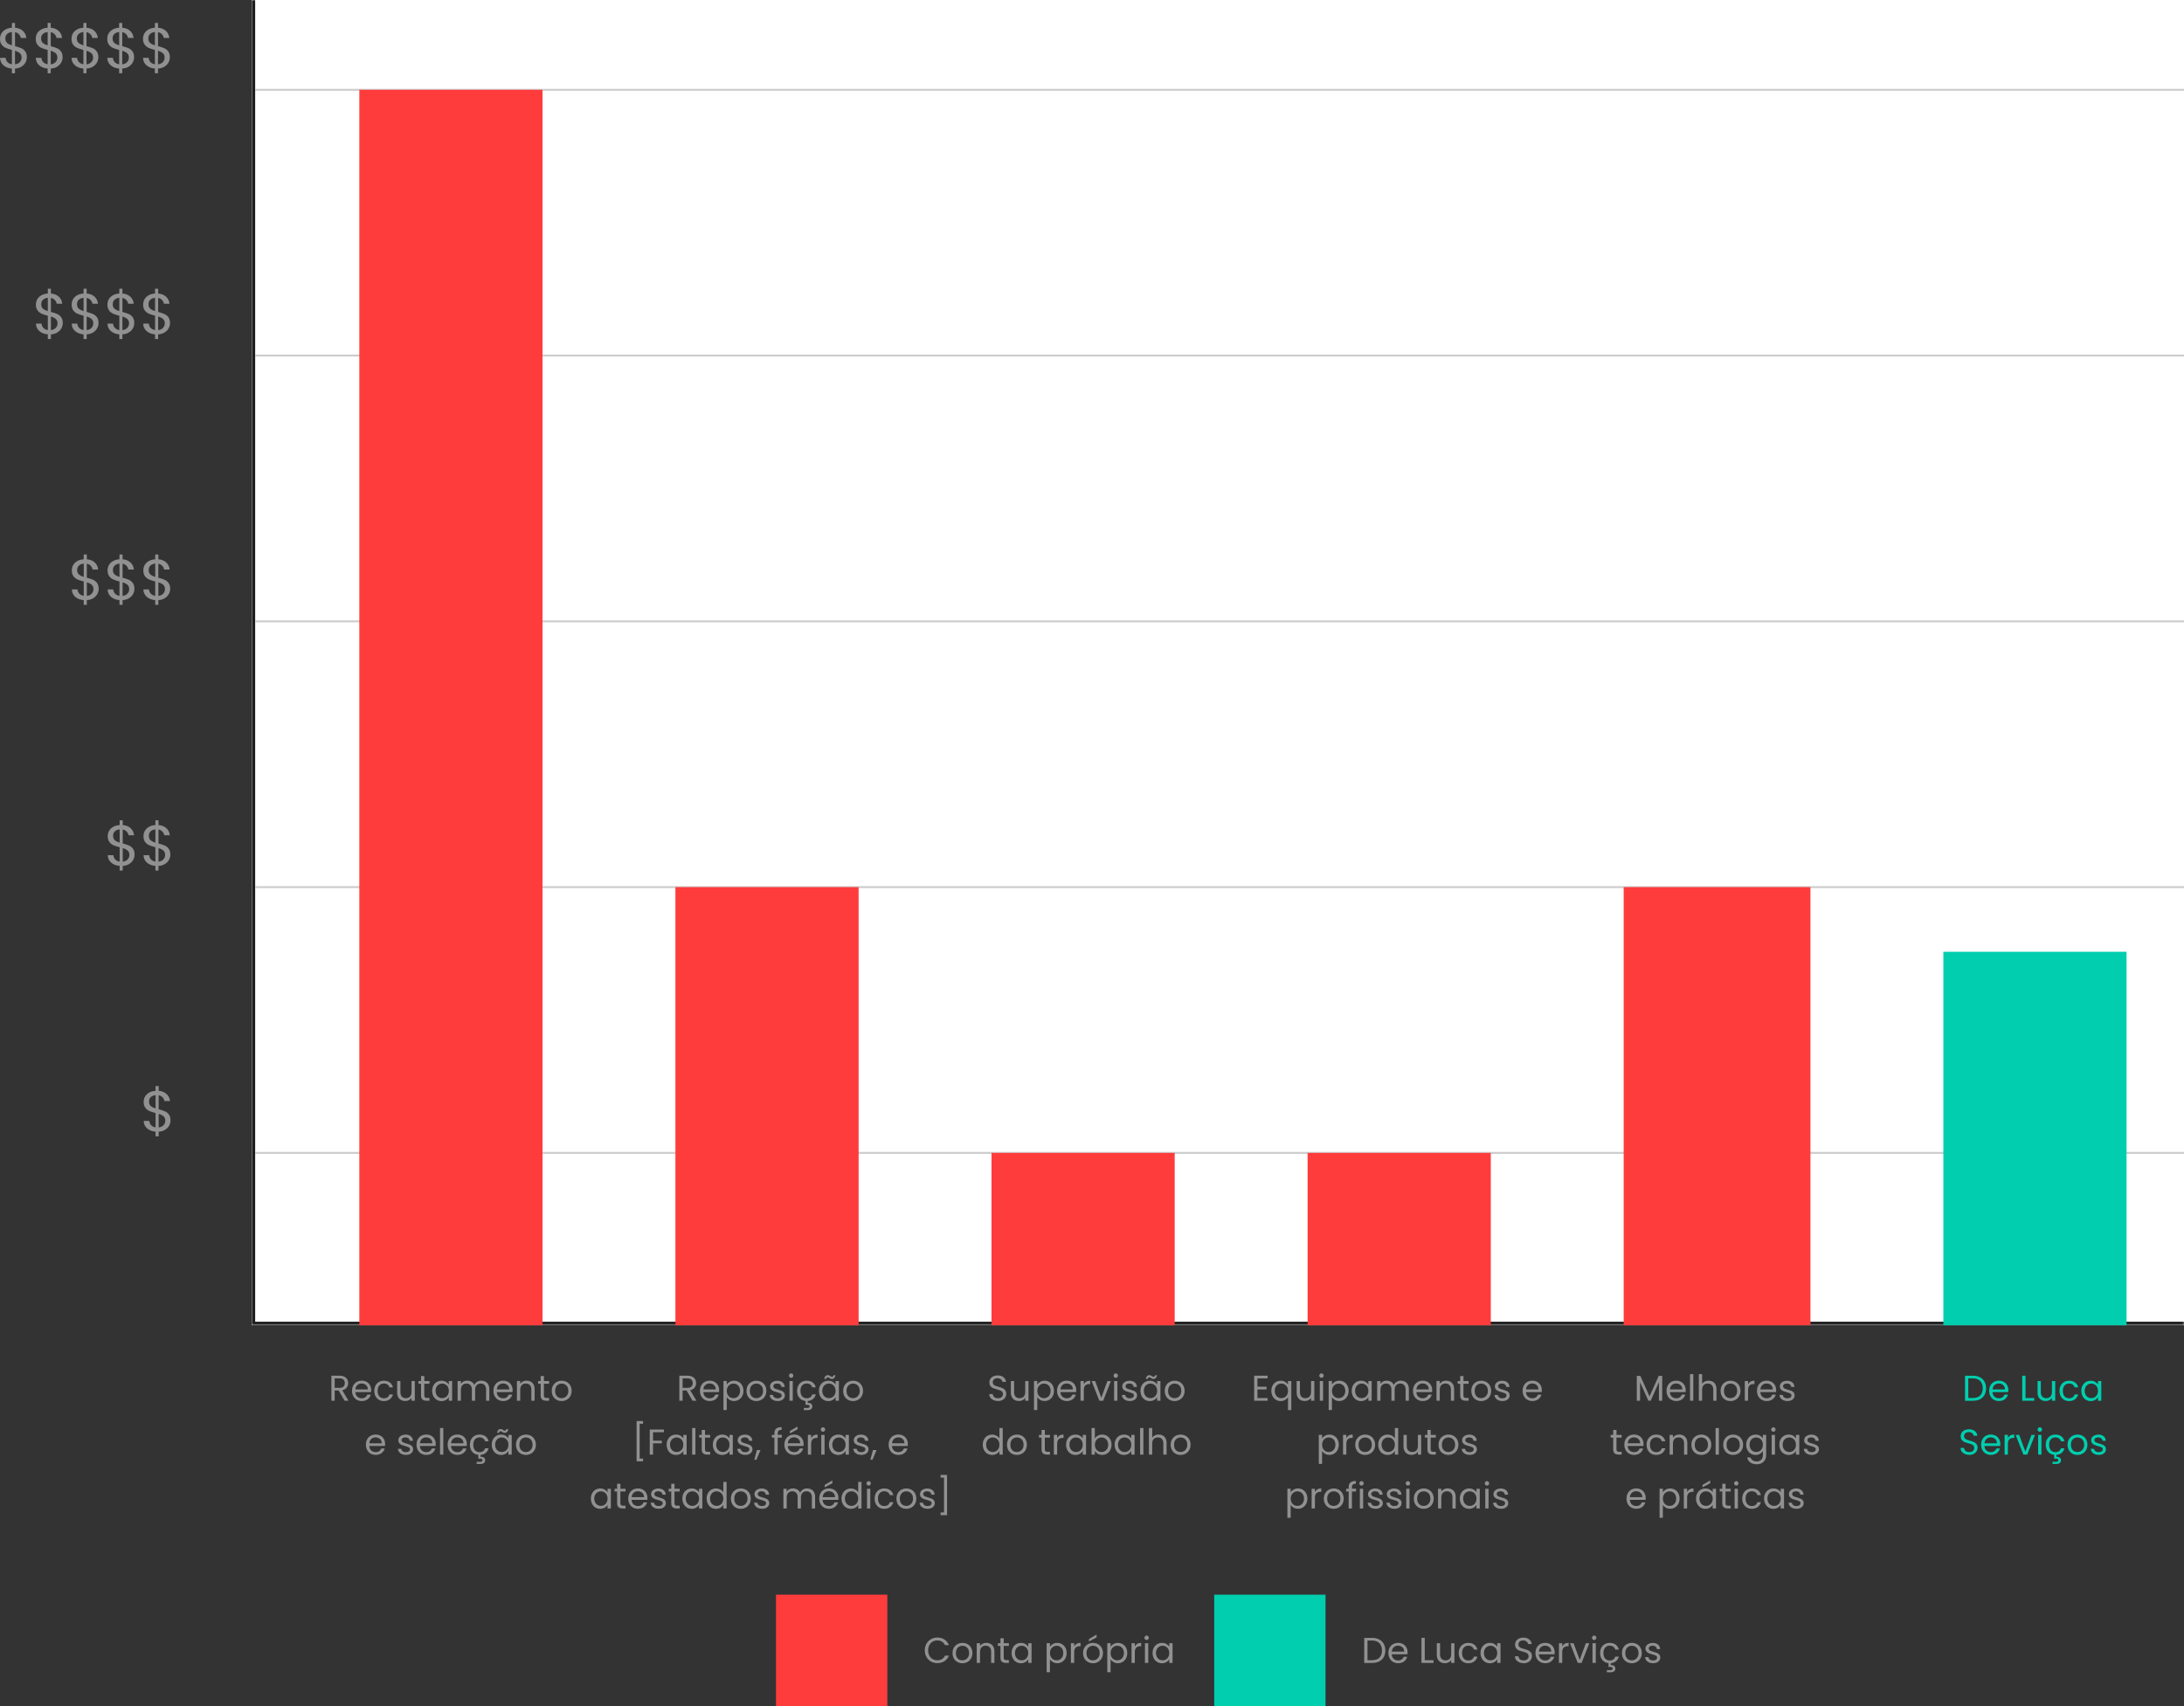 <svg xmlns="http://www.w3.org/2000/svg" xmlns:xlink="http://www.w3.org/1999/xlink" id="Camada_1" data-name="Camada 1" viewBox="0 0 1139.27 890"><rect x="0" y="0" width="1139.27" height="890" fill="#333333" stroke="none"/><defs><mask id="mask" x="129.36" y="0" width="1009.92" height="693.26" maskUnits="userSpaceOnUse"><g id="path-7-inside-1_178_52" data-name="path-7-inside-1 178 52"><path d="M131.23,0h1008.04v691.39H131.23V0Z" style="fill: #fff; stroke-width: 0px;"></path></g></mask></defs><path d="M179.75,730.74l-3.11-5.34h-2.06v5.34h-1.71v-13.06h4.22c.99,0,1.82.17,2.49.51.69.34,1.2.79,1.54,1.37s.51,1.23.51,1.97c0,.9-.26,1.69-.79,2.38-.51.69-1.29,1.14-2.32,1.37l3.28,5.47h-2.04ZM174.58,724.03h2.51c.92,0,1.62-.22,2.08-.67.46-.46.69-1.07.69-1.84s-.23-1.37-.69-1.8c-.45-.43-1.14-.64-2.08-.64h-2.51v4.95ZM193.64,725.21c0,.32-.02.67-.06,1.03h-8.21c.06,1.01.41,1.8,1.03,2.38.64.56,1.41.84,2.3.84.74,0,1.35-.17,1.84-.51.5-.35.85-.81,1.05-1.39h1.84c-.28.99-.82,1.79-1.65,2.42-.82.61-1.85.92-3.07.92-.97,0-1.85-.22-2.62-.66-.76-.44-1.36-1.05-1.8-1.85-.44-.81-.66-1.75-.66-2.81s.21-1.99.64-2.79c.42-.8,1.02-1.41,1.78-1.84.77-.44,1.66-.66,2.66-.66s1.84.21,2.59.64c.75.43,1.32,1.01,1.72,1.76.41.74.62,1.57.62,2.51ZM191.88,724.85c0-.65-.14-1.2-.43-1.67-.29-.47-.68-.83-1.18-1.07-.49-.25-1.03-.37-1.63-.37-.86,0-1.6.28-2.21.82-.6.55-.94,1.31-1.03,2.29h6.48ZM195.25,725.58c0-1.06.21-1.99.64-2.77.43-.8,1.01-1.42,1.76-1.85.76-.44,1.63-.66,2.6-.66,1.26,0,2.3.31,3.11.92.82.61,1.37,1.46,1.63,2.55h-1.84c-.17-.62-.52-1.12-1.03-1.48-.5-.36-1.12-.54-1.87-.54-.97,0-1.76.34-2.36,1.01-.6.66-.9,1.61-.9,2.83s.3,2.19.9,2.87c.6.67,1.39,1.01,2.36,1.01.75,0,1.38-.17,1.87-.52.5-.35.84-.85,1.03-1.5h1.84c-.27,1.05-.82,1.89-1.65,2.53-.82.62-1.85.94-3.09.94-.97,0-1.84-.22-2.6-.66-.75-.44-1.34-1.05-1.76-1.85-.42-.8-.64-1.74-.64-2.81ZM216.38,720.47v10.27h-1.71v-1.52c-.33.52-.78.94-1.37,1.24-.58.29-1.21.43-1.91.43-.8,0-1.52-.16-2.15-.49-.64-.34-1.14-.84-1.52-1.5-.36-.66-.54-1.47-.54-2.42v-6.01h1.69v5.79c0,1.01.25,1.79.77,2.34.51.54,1.21.81,2.1.81s1.63-.28,2.15-.84c.52-.56.79-1.38.79-2.45v-5.64h1.71ZM221.33,721.87v6.05c0,.5.11.86.32,1.07.21.2.58.3,1.11.3h1.26v1.44h-1.54c-.95,0-1.66-.22-2.14-.66s-.71-1.16-.71-2.15v-6.05h-1.33v-1.41h1.33v-2.59h1.71v2.59h2.68v1.41h-2.68ZM225.44,725.57c0-1.05.21-1.97.64-2.75.42-.8,1-1.42,1.74-1.85.75-.44,1.58-.66,2.49-.66s1.68.19,2.34.58c.66.39,1.15.88,1.48,1.46v-1.87h1.72v10.27h-1.72v-1.91c-.34.6-.84,1.1-1.52,1.5-.66.39-1.44.58-2.32.58s-1.74-.22-2.47-.67c-.74-.45-1.32-1.08-1.74-1.89-.43-.81-.64-1.74-.64-2.77ZM234.14,725.58c0-.77-.16-1.45-.47-2.02-.31-.58-.74-1.01-1.27-1.31-.52-.31-1.11-.47-1.74-.47s-1.22.15-1.74.45c-.52.3-.94.74-1.26,1.31-.31.58-.47,1.25-.47,2.02s.16,1.47.47,2.06c.31.58.73,1.02,1.26,1.33.52.3,1.11.45,1.74.45s1.22-.15,1.74-.45c.54-.31.96-.76,1.27-1.33.31-.59.47-1.27.47-2.04ZM251.09,720.28c.8,0,1.51.17,2.14.51.63.32,1.12.82,1.48,1.48.36.66.54,1.47.54,2.42v6.05h-1.69v-5.81c0-1.02-.25-1.8-.77-2.34-.5-.55-1.18-.82-2.04-.82s-1.59.29-2.12.86c-.52.56-.79,1.38-.79,2.45v5.66h-1.69v-5.81c0-1.02-.25-1.8-.77-2.34-.5-.55-1.18-.82-2.04-.82s-1.59.29-2.12.86c-.52.56-.79,1.38-.79,2.45v5.66h-1.71v-10.27h1.71v1.48c.34-.54.79-.95,1.35-1.24.58-.29,1.21-.43,1.89-.43.86,0,1.62.19,2.29.58.66.39,1.16.96,1.48,1.71.29-.73.76-1.29,1.42-1.69.66-.4,1.4-.6,2.21-.6ZM267.41,725.21c0,.32-.02.67-.06,1.03h-8.21c.06,1.01.41,1.8,1.03,2.38.64.56,1.41.84,2.3.84.74,0,1.35-.17,1.84-.51.5-.35.85-.81,1.05-1.39h1.84c-.28.99-.82,1.79-1.65,2.42-.82.61-1.85.92-3.07.92-.97,0-1.85-.22-2.62-.66-.76-.44-1.36-1.05-1.8-1.85-.44-.81-.66-1.75-.66-2.81s.21-1.99.64-2.79,1.02-1.41,1.78-1.84c.77-.44,1.66-.66,2.66-.66s1.84.21,2.59.64c.75.43,1.32,1.01,1.72,1.76.41.74.62,1.57.62,2.51ZM265.65,724.85c0-.65-.14-1.2-.43-1.67-.29-.47-.68-.83-1.18-1.07-.49-.25-1.03-.37-1.63-.37-.86,0-1.6.28-2.21.82-.6.55-.94,1.31-1.03,2.29h6.48ZM274.67,720.28c1.25,0,2.26.38,3.04,1.14.78.75,1.16,1.84,1.16,3.26v6.05h-1.69v-5.81c0-1.02-.25-1.8-.77-2.34-.51-.55-1.21-.82-2.1-.82s-1.62.28-2.15.84c-.52.56-.79,1.38-.79,2.45v5.68h-1.71v-10.27h1.71v1.46c.34-.52.79-.93,1.37-1.22.59-.29,1.23-.43,1.93-.43ZM283.73,721.87v6.05c0,.5.1.86.32,1.07.21.2.58.3,1.11.3h1.26v1.44h-1.54c-.95,0-1.66-.22-2.14-.66-.48-.44-.71-1.16-.71-2.15v-6.05h-1.33v-1.41h1.33v-2.59h1.71v2.59h2.68v1.41h-2.68ZM292.95,730.91c-.96,0-1.84-.22-2.62-.66-.77-.44-1.39-1.05-1.84-1.85-.44-.81-.66-1.75-.66-2.81s.22-1.97.67-2.77c.46-.81,1.09-1.43,1.87-1.85.79-.44,1.67-.66,2.64-.66s1.85.22,2.64.66c.79.43,1.41,1.04,1.85,1.84.46.8.69,1.73.69,2.79s-.24,2-.71,2.81c-.46.8-1.09,1.42-1.89,1.85-.8.44-1.69.66-2.66.66ZM292.95,729.41c.61,0,1.19-.14,1.72-.43.54-.29.97-.72,1.29-1.29.34-.58.51-1.27.51-2.1s-.16-1.52-.49-2.1c-.32-.58-.75-1-1.27-1.27-.52-.29-1.09-.43-1.71-.43s-1.2.14-1.72.43c-.51.28-.92.7-1.24,1.27-.31.58-.47,1.27-.47,2.1s.15,1.54.45,2.12c.31.58.73,1.01,1.24,1.29.51.28,1.08.41,1.69.41ZM200.89,753.31c0,.32-.02.67-.06,1.03h-8.21c.06,1.01.41,1.8,1.03,2.38.64.56,1.41.84,2.3.84.74,0,1.35-.17,1.84-.51.5-.35.85-.81,1.05-1.39h1.84c-.27.99-.82,1.79-1.65,2.42-.82.61-1.85.92-3.07.92-.97,0-1.85-.22-2.62-.66-.76-.44-1.36-1.05-1.8-1.85-.44-.81-.66-1.75-.66-2.81s.21-1.99.64-2.79c.43-.8,1.02-1.41,1.78-1.84.78-.44,1.66-.66,2.66-.66s1.84.21,2.59.64c.75.43,1.32,1.01,1.72,1.76.41.74.62,1.57.62,2.51ZM199.13,752.96c0-.65-.14-1.2-.43-1.67-.29-.47-.68-.83-1.18-1.07-.49-.25-1.03-.37-1.63-.37-.86,0-1.6.28-2.21.82-.6.55-.94,1.31-1.03,2.29h6.48ZM211.77,759.01c-.79,0-1.49-.13-2.12-.39-.62-.28-1.12-.65-1.48-1.12-.36-.49-.56-1.04-.6-1.67h1.76c.05.51.29.93.71,1.26.44.32,1.01.49,1.71.49.65,0,1.16-.14,1.54-.43.37-.29.56-.65.56-1.09s-.2-.78-.6-.99c-.4-.22-1.02-.44-1.85-.66-.76-.2-1.39-.4-1.87-.6-.47-.21-.89-.52-1.24-.92-.34-.41-.51-.95-.51-1.61,0-.52.16-1.01.47-1.44.31-.44.76-.78,1.33-1.03.58-.26,1.23-.39,1.97-.39,1.14,0,2.06.29,2.75.86.7.58,1.08,1.36,1.12,2.36h-1.71c-.04-.54-.25-.97-.66-1.29-.39-.32-.91-.49-1.57-.49-.61,0-1.1.13-1.46.39-.36.26-.54.61-.54,1.03,0,.34.11.62.32.84.22.21.5.39.82.52.34.13.8.27,1.39.43.74.2,1.34.4,1.8.6.46.19.86.47,1.18.86.34.39.51.89.52,1.52,0,.56-.16,1.07-.47,1.52-.31.45-.76.81-1.33,1.07-.56.25-1.21.37-1.95.37ZM227.3,753.31c0,.32-.02.67-.06,1.03h-8.21c.06,1.01.41,1.8,1.03,2.38.64.56,1.41.84,2.3.84.74,0,1.35-.17,1.84-.51.5-.35.85-.81,1.05-1.39h1.84c-.28.99-.82,1.79-1.65,2.42-.82.61-1.85.92-3.07.92-.97,0-1.85-.22-2.62-.66-.76-.44-1.36-1.05-1.8-1.85-.44-.81-.66-1.75-.66-2.81s.21-1.99.64-2.79c.43-.8,1.02-1.41,1.78-1.84.77-.44,1.66-.66,2.66-.66s1.84.21,2.59.64c.75.43,1.32,1.01,1.72,1.76.41.74.62,1.57.62,2.51ZM225.54,752.96c0-.65-.14-1.2-.43-1.67-.29-.47-.68-.83-1.18-1.07-.49-.25-1.03-.37-1.63-.37-.86,0-1.6.28-2.21.82-.6.55-.94,1.31-1.03,2.29h6.48ZM231.25,744.98v13.87h-1.71v-13.87h1.71ZM243.53,753.31c0,.32-.02.67-.06,1.03h-8.21c.06,1.01.41,1.8,1.03,2.38.64.56,1.41.84,2.3.84.74,0,1.35-.17,1.84-.51.5-.35.85-.81,1.05-1.39h1.84c-.28.99-.82,1.79-1.65,2.42-.82.61-1.85.92-3.07.92-.97,0-1.85-.22-2.62-.66-.76-.44-1.36-1.05-1.8-1.85-.44-.81-.66-1.75-.66-2.81s.21-1.99.64-2.79,1.02-1.41,1.78-1.84c.77-.44,1.66-.66,2.66-.66s1.84.21,2.59.64c.75.43,1.32,1.01,1.72,1.76.41.74.62,1.57.62,2.51ZM241.77,752.96c0-.65-.14-1.2-.43-1.67-.29-.47-.68-.83-1.18-1.07-.49-.25-1.03-.37-1.63-.37-.86,0-1.6.28-2.21.82-.6.55-.94,1.31-1.03,2.29h6.48ZM250.14,757.57c.75,0,1.38-.17,1.87-.52.5-.35.84-.85,1.03-1.5h1.84c-.25.97-.74,1.77-1.48,2.4-.72.61-1.64.96-2.74,1.05v.94c.74-.01,1.32.14,1.76.47.44.32.66.79.66,1.39s-.21,1.05-.64,1.41c-.42.35-.97.52-1.65.52h-2.15v-1.11h1.82c.41,0,.71-.06.9-.19.2-.13.3-.34.3-.64s-.1-.49-.3-.62c-.19-.13-.49-.19-.9-.19h-.94v-2c-.86-.09-1.62-.36-2.29-.81-.66-.46-1.18-1.07-1.56-1.84-.36-.77-.54-1.65-.54-2.64,0-1.06.21-1.99.64-2.77.43-.8,1.01-1.42,1.76-1.85.76-.44,1.63-.66,2.6-.66,1.26,0,2.3.31,3.11.92.82.61,1.37,1.46,1.63,2.55h-1.84c-.17-.62-.52-1.12-1.03-1.48-.5-.36-1.12-.54-1.87-.54-.97,0-1.76.34-2.36,1.01-.6.66-.9,1.61-.9,2.83s.3,2.19.9,2.87c.6.67,1.39,1.01,2.36,1.01ZM256.52,753.67c0-1.05.21-1.97.64-2.75.42-.8,1-1.42,1.74-1.85.75-.44,1.58-.66,2.49-.66s1.68.19,2.34.58c.66.39,1.15.88,1.48,1.46v-1.87h1.72v10.27h-1.72v-1.91c-.34.6-.84,1.1-1.52,1.5-.66.39-1.44.58-2.32.58s-1.74-.22-2.47-.67c-.74-.45-1.32-1.08-1.74-1.89-.43-.81-.64-1.74-.64-2.77ZM265.22,753.69c0-.77-.16-1.45-.47-2.02-.31-.58-.74-1.01-1.27-1.31-.52-.31-1.11-.47-1.74-.47s-1.22.15-1.74.45-.94.74-1.26,1.31c-.31.58-.47,1.25-.47,2.02s.16,1.47.47,2.06c.31.58.73,1.02,1.26,1.33.52.3,1.11.45,1.74.45s1.22-.15,1.74-.45c.54-.31.96-.76,1.27-1.33.31-.59.47-1.27.47-2.04ZM259.31,747.47c.09-.64.29-1.12.62-1.46.34-.34.76-.51,1.26-.51.24,0,.44.04.6.13.17.07.38.19.62.34.17.13.33.22.47.3.14.06.29.09.45.09.21,0,.39-.07.54-.21s.24-.34.28-.6h.97c-.07.62-.28,1.11-.62,1.44-.34.34-.76.51-1.26.51-.24,0-.45-.04-.64-.11-.18-.09-.37-.21-.6-.37-.2-.13-.36-.22-.49-.28-.11-.06-.25-.09-.41-.09-.21,0-.39.07-.54.21-.14.14-.22.34-.26.62h-.99ZM274.3,759.01c-.96,0-1.84-.22-2.62-.66-.77-.44-1.39-1.05-1.84-1.85-.44-.81-.66-1.75-.66-2.81s.22-1.97.67-2.77c.46-.81,1.09-1.43,1.87-1.85.79-.44,1.67-.66,2.64-.66s1.85.22,2.64.66c.79.43,1.41,1.04,1.85,1.84.46.8.69,1.73.69,2.79s-.24,2-.71,2.81c-.46.8-1.09,1.42-1.89,1.85-.8.44-1.69.66-2.66.66ZM274.3,757.51c.61,0,1.19-.14,1.72-.43.54-.29.97-.72,1.29-1.29.34-.58.51-1.27.51-2.1s-.16-1.52-.49-2.1c-.32-.58-.75-1-1.27-1.27-.52-.29-1.09-.43-1.71-.43s-1.2.14-1.72.43c-.51.28-.92.7-1.24,1.27-.31.58-.47,1.27-.47,2.1s.15,1.54.45,2.12c.31.58.73,1.01,1.24,1.29.51.28,1.08.41,1.69.41Z" style="fill: #919191; stroke-width: 0px;"></path><path d="M361.25,730.74l-3.11-5.34h-2.06v5.34h-1.71v-13.06h4.22c.99,0,1.82.17,2.49.51.69.34,1.2.79,1.54,1.37.34.58.51,1.23.51,1.97,0,.9-.26,1.69-.79,2.38-.51.69-1.29,1.14-2.32,1.37l3.28,5.47h-2.04ZM356.08,724.03h2.51c.93,0,1.62-.22,2.08-.67.46-.46.69-1.07.69-1.84s-.23-1.37-.69-1.8c-.45-.43-1.14-.64-2.08-.64h-2.51v4.95ZM375.14,725.21c0,.32-.02.67-.06,1.03h-8.21c.06,1.01.41,1.8,1.03,2.38.64.56,1.41.84,2.3.84.74,0,1.35-.17,1.84-.51.5-.35.85-.81,1.05-1.39h1.84c-.27.99-.82,1.79-1.65,2.42-.82.61-1.85.92-3.07.92-.97,0-1.85-.22-2.62-.66-.76-.44-1.36-1.05-1.8-1.85-.44-.81-.66-1.75-.66-2.81s.21-1.99.64-2.79c.43-.8,1.02-1.41,1.78-1.84.78-.44,1.66-.66,2.66-.66s1.84.21,2.59.64c.75.43,1.32,1.01,1.72,1.76.41.74.62,1.57.62,2.51ZM373.38,724.85c0-.65-.14-1.2-.43-1.67-.29-.47-.68-.83-1.18-1.07-.49-.25-1.03-.37-1.63-.37-.86,0-1.6.28-2.21.82-.6.55-.94,1.31-1.03,2.29h6.48ZM379.1,722.36c.34-.59.84-1.07,1.5-1.46.67-.4,1.46-.6,2.34-.6s1.74.22,2.47.66c.75.44,1.34,1.05,1.76,1.85.43.79.64,1.71.64,2.75s-.21,1.96-.64,2.77c-.42.81-1.01,1.44-1.76,1.89-.74.45-1.56.67-2.47.67s-1.65-.19-2.32-.58c-.66-.4-1.17-.89-1.52-1.48v6.76h-1.71v-15.14h1.71v1.89ZM386.07,725.57c0-.77-.16-1.45-.47-2.02-.31-.58-.74-1.01-1.27-1.31-.52-.3-1.11-.45-1.74-.45s-1.2.16-1.74.47c-.52.3-.95.74-1.27,1.33-.31.58-.47,1.24-.47,2s.16,1.46.47,2.04c.33.58.75,1.02,1.27,1.33.54.3,1.12.45,1.74.45s1.22-.15,1.74-.45c.54-.31.96-.76,1.27-1.33.31-.59.47-1.27.47-2.06ZM394.53,730.91c-.96,0-1.84-.22-2.62-.66-.77-.44-1.39-1.05-1.84-1.85-.44-.81-.66-1.75-.66-2.81s.22-1.97.67-2.77c.46-.81,1.09-1.43,1.87-1.85.79-.44,1.67-.66,2.64-.66s1.85.22,2.64.66c.79.43,1.41,1.04,1.85,1.84.46.8.69,1.73.69,2.79s-.24,2-.71,2.81c-.46.8-1.09,1.42-1.89,1.85-.8.44-1.69.66-2.66.66ZM394.53,729.41c.61,0,1.19-.14,1.72-.43.54-.29.97-.72,1.29-1.29.34-.58.51-1.27.51-2.1s-.16-1.52-.49-2.1c-.32-.58-.75-1-1.27-1.27-.52-.29-1.09-.43-1.71-.43s-1.2.14-1.72.43c-.51.28-.92.7-1.24,1.27-.31.58-.47,1.27-.47,2.1s.15,1.54.45,2.12c.31.58.73,1.01,1.24,1.29.51.28,1.08.41,1.69.41ZM405.68,730.91c-.79,0-1.49-.13-2.12-.39-.63-.28-1.12-.65-1.48-1.12-.36-.49-.56-1.04-.6-1.67h1.76c.05.51.29.93.71,1.26.44.32,1,.49,1.71.49.65,0,1.16-.14,1.54-.43.37-.29.56-.65.56-1.09s-.2-.78-.6-.99c-.4-.22-1.02-.44-1.85-.66-.76-.2-1.39-.4-1.87-.6-.48-.21-.89-.52-1.24-.92-.34-.41-.51-.95-.51-1.61,0-.52.16-1.01.47-1.44.31-.44.76-.78,1.33-1.03.57-.26,1.23-.39,1.97-.39,1.14,0,2.05.29,2.75.86.7.58,1.07,1.36,1.12,2.36h-1.71c-.04-.54-.26-.97-.66-1.29-.39-.32-.91-.49-1.57-.49-.61,0-1.1.13-1.46.39-.36.26-.54.61-.54,1.03,0,.34.1.62.32.84.22.21.5.39.82.52.34.13.8.27,1.39.43.74.2,1.34.4,1.8.6.46.19.85.47,1.18.86.34.39.51.89.52,1.52,0,.56-.16,1.07-.47,1.52-.31.45-.76.81-1.33,1.07-.56.25-1.21.37-1.95.37ZM412.71,718.8c-.32,0-.6-.11-.82-.34-.22-.22-.34-.5-.34-.82s.11-.6.34-.82.5-.34.82-.34.58.11.79.34c.22.22.34.5.34.82s-.11.6-.34.82c-.21.22-.47.34-.79.34ZM413.54,720.47v10.27h-1.71v-10.27h1.71ZM420.81,729.46c.75,0,1.38-.17,1.87-.52.5-.35.84-.85,1.03-1.5h1.84c-.25.97-.74,1.77-1.48,2.4-.72.61-1.64.96-2.74,1.05v.94c.74-.01,1.32.14,1.76.47.44.32.66.79.66,1.39s-.21,1.05-.64,1.41c-.42.35-.97.52-1.65.52h-2.15v-1.11h1.82c.41,0,.71-.06.9-.19.2-.13.3-.34.3-.64s-.1-.49-.3-.62c-.19-.13-.49-.19-.9-.19h-.94v-2c-.86-.09-1.62-.36-2.29-.81-.66-.46-1.18-1.07-1.56-1.84-.36-.77-.54-1.65-.54-2.64,0-1.06.21-1.99.64-2.77.43-.8,1.01-1.42,1.76-1.85.76-.44,1.63-.66,2.6-.66,1.26,0,2.3.31,3.11.92.82.61,1.37,1.46,1.63,2.55h-1.84c-.17-.62-.52-1.12-1.03-1.48-.5-.36-1.12-.54-1.87-.54-.97,0-1.76.34-2.36,1.01-.6.66-.9,1.61-.9,2.83s.3,2.19.9,2.87c.6.67,1.39,1.01,2.36,1.01ZM427.19,725.57c0-1.05.21-1.97.64-2.75.43-.8,1.01-1.42,1.74-1.85.75-.44,1.58-.66,2.49-.66s1.68.19,2.34.58c.66.39,1.16.88,1.48,1.46v-1.87h1.72v10.27h-1.72v-1.91c-.34.6-.84,1.1-1.52,1.5-.66.39-1.44.58-2.32.58s-1.74-.22-2.47-.67c-.74-.45-1.32-1.08-1.74-1.89-.42-.81-.64-1.74-.64-2.77ZM435.88,725.58c0-.77-.16-1.45-.47-2.02-.31-.58-.74-1.01-1.27-1.31-.52-.31-1.11-.47-1.74-.47s-1.22.15-1.74.45-.94.74-1.26,1.31c-.31.58-.47,1.25-.47,2.02s.16,1.47.47,2.06c.31.58.73,1.02,1.26,1.33.52.3,1.11.45,1.74.45s1.22-.15,1.74-.45c.54-.31.96-.76,1.27-1.33.31-.59.47-1.27.47-2.04ZM429.98,719.36c.09-.64.29-1.12.62-1.46.34-.34.76-.51,1.26-.51.24,0,.44.04.6.13.18.07.38.19.62.34.18.13.33.22.47.3.14.06.29.09.45.09.21,0,.39-.07.54-.21.15-.14.24-.34.28-.6h.97c-.07.62-.28,1.11-.62,1.44-.34.34-.76.51-1.26.51-.24,0-.45-.04-.64-.11-.17-.09-.37-.21-.6-.37-.2-.13-.36-.22-.49-.28-.11-.06-.25-.09-.41-.09-.21,0-.39.07-.54.21-.14.14-.22.34-.26.62h-.99ZM444.96,730.91c-.96,0-1.84-.22-2.62-.66-.77-.44-1.39-1.05-1.84-1.85-.44-.81-.66-1.75-.66-2.81s.22-1.97.67-2.77c.46-.81,1.09-1.43,1.87-1.85.79-.44,1.67-.66,2.64-.66s1.85.22,2.64.66c.79.43,1.41,1.04,1.85,1.84.46.8.69,1.73.69,2.79s-.24,2-.71,2.81c-.46.8-1.09,1.42-1.89,1.85-.8.44-1.69.66-2.66.66ZM444.96,729.41c.61,0,1.19-.14,1.72-.43.54-.29.97-.72,1.29-1.29.34-.58.51-1.27.51-2.1s-.16-1.52-.49-2.1c-.32-.58-.75-1-1.27-1.27-.52-.29-1.09-.43-1.71-.43s-1.2.14-1.72.43c-.51.28-.92.7-1.24,1.27-.31.58-.47,1.27-.47,2.1s.15,1.54.45,2.12c.31.58.73,1.01,1.24,1.29.51.28,1.08.41,1.69.41ZM335.45,741.34v1.41h-1.78v18.16h1.78v1.42h-3.37v-20.99h3.37ZM346.33,745.78v1.39h-5.68v4.4h4.61v1.39h-4.61v5.88h-1.71v-13.06h7.38ZM347.76,753.67c0-1.05.21-1.97.64-2.75.43-.8,1.01-1.42,1.74-1.85.75-.44,1.58-.66,2.49-.66s1.68.19,2.34.58,1.16.88,1.48,1.46v-1.87h1.72v10.27h-1.72v-1.91c-.34.6-.84,1.1-1.52,1.5-.66.39-1.44.58-2.32.58s-1.74-.22-2.47-.67c-.74-.45-1.32-1.08-1.74-1.89-.43-.81-.64-1.74-.64-2.77ZM356.45,753.69c0-.77-.16-1.45-.47-2.02-.31-.58-.74-1.01-1.27-1.31-.52-.31-1.11-.47-1.74-.47s-1.22.15-1.74.45-.94.74-1.26,1.31c-.31.58-.47,1.25-.47,2.02s.16,1.47.47,2.06c.31.58.73,1.02,1.26,1.33.52.3,1.11.45,1.74.45s1.22-.15,1.74-.45c.54-.31.96-.76,1.27-1.33.31-.59.47-1.27.47-2.04ZM362.76,744.98v13.87h-1.71v-13.87h1.71ZM367.75,749.98v6.05c0,.5.1.86.32,1.07.21.2.58.3,1.11.3h1.26v1.44h-1.54c-.95,0-1.66-.22-2.14-.66-.48-.44-.71-1.16-.71-2.15v-6.05h-1.33v-1.41h1.33v-2.59h1.71v2.59h2.68v1.41h-2.68ZM371.85,753.67c0-1.05.21-1.97.64-2.75.43-.8,1.01-1.42,1.74-1.85.75-.44,1.58-.66,2.49-.66s1.68.19,2.34.58c.66.39,1.16.88,1.48,1.46v-1.87h1.72v10.27h-1.72v-1.91c-.34.6-.84,1.1-1.52,1.5-.66.39-1.44.58-2.32.58s-1.74-.22-2.47-.67c-.74-.45-1.32-1.08-1.74-1.89-.42-.81-.64-1.74-.64-2.77ZM380.55,753.69c0-.77-.16-1.45-.47-2.02-.31-.58-.74-1.01-1.27-1.31-.52-.31-1.11-.47-1.74-.47s-1.22.15-1.74.45-.94.74-1.26,1.31c-.31.58-.47,1.25-.47,2.02s.16,1.47.47,2.06c.31.58.73,1.02,1.26,1.33.52.3,1.11.45,1.74.45s1.22-.15,1.74-.45c.54-.31.96-.76,1.27-1.33.31-.59.47-1.27.47-2.04ZM388.79,759.01c-.79,0-1.49-.13-2.12-.39-.62-.28-1.12-.65-1.48-1.12-.36-.49-.56-1.04-.6-1.67h1.76c.05.51.29.93.71,1.26.44.32,1.01.49,1.71.49.65,0,1.16-.14,1.54-.43.37-.29.56-.65.56-1.09s-.2-.78-.6-.99c-.4-.22-1.02-.44-1.85-.66-.76-.2-1.39-.4-1.87-.6-.47-.21-.89-.52-1.24-.92-.34-.41-.51-.95-.51-1.61,0-.52.16-1.01.47-1.44.31-.44.76-.78,1.33-1.03.58-.26,1.23-.39,1.97-.39,1.14,0,2.06.29,2.75.86.7.58,1.07,1.36,1.12,2.36h-1.71c-.04-.54-.26-.97-.66-1.29-.39-.32-.91-.49-1.57-.49-.61,0-1.1.13-1.46.39-.36.26-.54.61-.54,1.03,0,.34.11.62.32.84.22.21.5.39.82.52.34.13.8.27,1.39.43.74.2,1.34.4,1.8.6.46.19.86.47,1.18.86.34.39.51.89.52,1.52,0,.56-.16,1.07-.47,1.52-.31.45-.76.81-1.33,1.07-.56.25-1.21.37-1.95.37ZM396.7,756.48l-2.1,5.04h-1.14l1.37-5.04h1.87ZM407.83,749.98h-2.15v8.86h-1.71v-8.86h-1.33v-1.41h1.33v-.73c0-1.15.29-1.99.88-2.51.6-.54,1.56-.81,2.87-.81v1.42c-.75,0-1.28.15-1.59.45-.3.29-.45.77-.45,1.44v.73h2.15v1.41ZM419.19,753.31c0,.32-.02.67-.06,1.03h-8.21c.06,1.01.41,1.8,1.03,2.38.64.56,1.41.84,2.3.84.74,0,1.35-.17,1.84-.51.5-.35.85-.81,1.05-1.39h1.84c-.28.99-.82,1.79-1.65,2.42-.82.61-1.85.92-3.07.92-.97,0-1.85-.22-2.62-.66-.76-.44-1.36-1.05-1.8-1.85-.44-.81-.66-1.75-.66-2.81s.21-1.99.64-2.79,1.02-1.41,1.78-1.84c.77-.44,1.66-.66,2.66-.66s1.84.21,2.59.64c.75.43,1.32,1.01,1.72,1.76.41.74.62,1.57.62,2.51ZM417.42,752.96c0-.65-.14-1.2-.43-1.67-.29-.47-.68-.83-1.18-1.07-.49-.25-1.03-.37-1.63-.37-.86,0-1.6.28-2.21.82-.6.55-.94,1.31-1.03,2.29h6.48ZM416.02,745.67l-3.99,2.14v-1.27l3.99-2.34v1.48ZM423.14,750.24c.3-.59.73-1.04,1.27-1.37.56-.32,1.24-.49,2.04-.49v1.76h-.45c-1.91,0-2.87,1.04-2.87,3.11v5.58h-1.71v-10.27h1.71v1.67ZM429.31,746.91c-.33,0-.6-.11-.82-.34-.22-.22-.34-.5-.34-.82s.11-.6.34-.82c.22-.22.5-.34.82-.34s.57.11.79.34c.22.22.34.5.34.82s-.11.6-.34.82c-.21.22-.48.34-.79.34ZM430.13,748.57v10.27h-1.71v-10.27h1.71ZM432.4,753.67c0-1.05.21-1.97.64-2.75.42-.8,1-1.42,1.74-1.85.75-.44,1.58-.66,2.49-.66s1.68.19,2.34.58c.66.39,1.15.88,1.48,1.46v-1.87h1.72v10.27h-1.72v-1.91c-.34.6-.84,1.1-1.52,1.5-.66.39-1.44.58-2.32.58s-1.74-.22-2.47-.67c-.74-.45-1.32-1.08-1.74-1.89-.43-.81-.64-1.74-.64-2.77ZM441.1,753.69c0-.77-.16-1.45-.47-2.02-.31-.58-.74-1.01-1.27-1.31-.52-.31-1.11-.47-1.74-.47s-1.22.15-1.74.45-.94.74-1.26,1.31c-.31.58-.47,1.25-.47,2.02s.16,1.47.47,2.06c.31.58.73,1.02,1.26,1.33.52.3,1.11.45,1.74.45s1.22-.15,1.74-.45c.54-.31.96-.76,1.27-1.33.31-.59.47-1.27.47-2.04ZM449.33,759.01c-.79,0-1.49-.13-2.12-.39-.62-.28-1.12-.65-1.48-1.12-.36-.49-.56-1.04-.6-1.67h1.76c.05.51.29.93.71,1.26.44.32,1.01.49,1.71.49.65,0,1.16-.14,1.54-.43.37-.29.56-.65.56-1.09s-.2-.78-.6-.99c-.4-.22-1.02-.44-1.85-.66-.76-.2-1.39-.4-1.87-.6-.47-.21-.89-.52-1.24-.92-.34-.41-.51-.95-.51-1.61,0-.52.16-1.01.47-1.44.31-.44.76-.78,1.33-1.03.58-.26,1.23-.39,1.97-.39,1.14,0,2.06.29,2.75.86.7.58,1.08,1.36,1.12,2.36h-1.71c-.04-.54-.25-.97-.66-1.29-.39-.32-.91-.49-1.57-.49-.61,0-1.1.13-1.46.39-.36.26-.54.61-.54,1.03,0,.34.11.62.32.84.22.21.5.39.82.52.34.13.8.27,1.39.43.74.2,1.34.4,1.8.6.46.19.86.47,1.18.86.34.39.51.89.52,1.52,0,.56-.16,1.07-.47,1.52-.31.45-.76.81-1.33,1.07-.56.25-1.21.37-1.95.37ZM457.25,756.48l-2.1,5.04h-1.14l1.37-5.04h1.87ZM473.57,753.31c0,.32-.02.67-.06,1.03h-8.21c.06,1.01.4,1.8,1.03,2.38.64.56,1.41.84,2.3.84.74,0,1.35-.17,1.84-.51.5-.35.85-.81,1.05-1.39h1.84c-.28.99-.82,1.79-1.65,2.42-.82.61-1.85.92-3.07.92-.97,0-1.85-.22-2.62-.66-.76-.44-1.36-1.05-1.8-1.85-.44-.81-.66-1.75-.66-2.81s.21-1.99.64-2.79c.42-.8,1.02-1.41,1.78-1.84.77-.44,1.66-.66,2.66-.66s1.84.21,2.59.64c.75.43,1.32,1.01,1.72,1.76.41.74.62,1.57.62,2.51ZM471.81,752.96c0-.65-.14-1.2-.43-1.67-.29-.47-.68-.83-1.18-1.07-.49-.25-1.03-.37-1.63-.37-.86,0-1.6.28-2.21.82-.6.55-.94,1.31-1.03,2.29h6.48ZM308.24,781.78c0-1.05.21-1.97.64-2.75.43-.8,1.01-1.42,1.74-1.85.75-.44,1.58-.66,2.49-.66s1.68.19,2.34.58,1.16.88,1.48,1.46v-1.87h1.72v10.27h-1.72v-1.91c-.34.6-.84,1.1-1.52,1.5-.66.39-1.44.58-2.32.58s-1.74-.22-2.47-.67c-.74-.45-1.32-1.08-1.74-1.89-.43-.81-.64-1.74-.64-2.77ZM316.94,781.79c0-.77-.16-1.45-.47-2.02-.31-.58-.74-1.01-1.27-1.31-.52-.31-1.11-.47-1.74-.47s-1.22.15-1.74.45-.94.74-1.26,1.31c-.31.58-.47,1.25-.47,2.02s.16,1.47.47,2.06c.31.58.73,1.02,1.26,1.33.52.3,1.11.45,1.74.45s1.22-.15,1.74-.45c.54-.31.96-.76,1.27-1.33.31-.59.47-1.27.47-2.04ZM323.62,778.08v6.05c0,.5.1.86.32,1.07.21.2.58.3,1.11.3h1.26v1.44h-1.54c-.95,0-1.66-.22-2.14-.66-.48-.44-.71-1.16-.71-2.15v-6.05h-1.33v-1.41h1.33v-2.59h1.71v2.59h2.68v1.41h-2.68ZM337.73,781.42c0,.32-.02.67-.06,1.03h-8.21c.06,1.01.41,1.8,1.03,2.38.64.56,1.41.84,2.3.84.74,0,1.35-.17,1.84-.51.5-.35.85-.81,1.05-1.39h1.84c-.27.99-.82,1.79-1.65,2.42-.82.61-1.85.92-3.07.92-.97,0-1.85-.22-2.62-.66-.76-.44-1.36-1.05-1.8-1.85-.44-.81-.66-1.75-.66-2.81s.21-1.99.64-2.79c.43-.8,1.02-1.41,1.78-1.84.78-.44,1.66-.66,2.66-.66s1.84.21,2.59.64c.75.43,1.32,1.01,1.72,1.76.41.74.62,1.57.62,2.51ZM335.97,781.06c0-.65-.14-1.2-.43-1.67-.29-.47-.68-.83-1.18-1.07-.49-.25-1.03-.37-1.63-.37-.86,0-1.6.28-2.21.82-.6.55-.94,1.31-1.03,2.29h6.48ZM343.62,787.12c-.79,0-1.49-.13-2.12-.39-.63-.28-1.12-.65-1.48-1.12-.36-.49-.56-1.04-.6-1.67h1.76c.05.51.29.93.71,1.26.44.32,1,.49,1.71.49.65,0,1.16-.14,1.54-.43.37-.29.56-.65.56-1.09s-.2-.78-.6-.99c-.4-.22-1.02-.44-1.85-.66-.76-.2-1.39-.4-1.87-.6-.48-.21-.89-.52-1.24-.92-.34-.41-.51-.95-.51-1.61,0-.52.16-1.01.47-1.44.31-.44.76-.78,1.33-1.03.57-.26,1.23-.39,1.97-.39,1.14,0,2.05.29,2.75.86.7.58,1.07,1.36,1.12,2.36h-1.71c-.04-.54-.26-.97-.66-1.29-.39-.32-.91-.49-1.57-.49-.61,0-1.1.13-1.46.39-.36.26-.54.61-.54,1.03,0,.34.1.62.32.84.22.21.5.39.82.52.34.13.8.27,1.39.43.74.2,1.34.4,1.8.6.46.19.85.47,1.18.86.34.39.51.89.52,1.52,0,.56-.16,1.07-.47,1.52-.31.45-.76.81-1.33,1.07-.56.25-1.21.37-1.95.37ZM351.85,778.08v6.05c0,.5.11.86.32,1.07.21.2.58.3,1.11.3h1.26v1.44h-1.54c-.95,0-1.66-.22-2.14-.66-.47-.44-.71-1.16-.71-2.15v-6.05h-1.33v-1.41h1.33v-2.59h1.71v2.59h2.68v1.41h-2.68ZM355.96,781.78c0-1.05.21-1.97.64-2.75.42-.8,1-1.42,1.74-1.85.75-.44,1.58-.66,2.49-.66s1.68.19,2.34.58c.66.39,1.15.88,1.48,1.46v-1.87h1.72v10.27h-1.72v-1.91c-.34.6-.84,1.1-1.52,1.5-.66.39-1.44.58-2.32.58s-1.74-.22-2.47-.67c-.74-.45-1.32-1.08-1.74-1.89-.43-.81-.64-1.74-.64-2.77ZM364.66,781.79c0-.77-.16-1.45-.47-2.02-.31-.58-.74-1.01-1.27-1.31-.52-.31-1.11-.47-1.74-.47s-1.22.15-1.74.45c-.52.3-.94.74-1.26,1.31-.31.58-.47,1.25-.47,2.02s.16,1.47.47,2.06c.31.58.73,1.02,1.26,1.33.52.3,1.11.45,1.74.45s1.22-.15,1.74-.45c.54-.31.96-.76,1.27-1.33.31-.59.47-1.27.47-2.04ZM368.62,781.78c0-1.05.21-1.97.64-2.75.42-.8,1-1.42,1.74-1.85.75-.44,1.59-.66,2.51-.66.8,0,1.54.19,2.23.56.69.36,1.21.84,1.57,1.44v-5.43h1.72v13.87h-1.72v-1.93c-.34.61-.84,1.12-1.5,1.52-.66.39-1.44.58-2.32.58s-1.74-.22-2.49-.67c-.74-.45-1.32-1.08-1.74-1.89-.43-.81-.64-1.74-.64-2.77ZM377.32,781.79c0-.77-.16-1.45-.47-2.02-.31-.58-.74-1.01-1.27-1.31-.52-.31-1.11-.47-1.74-.47s-1.22.15-1.74.45-.94.74-1.26,1.31c-.31.58-.47,1.25-.47,2.02s.16,1.47.47,2.06c.31.58.73,1.02,1.26,1.33.52.3,1.11.45,1.74.45s1.22-.15,1.74-.45c.54-.31.96-.76,1.27-1.33.31-.59.47-1.27.47-2.04ZM386.4,787.12c-.96,0-1.84-.22-2.62-.66-.77-.44-1.39-1.05-1.84-1.85-.44-.81-.66-1.75-.66-2.81s.22-1.97.67-2.77c.46-.81,1.09-1.43,1.87-1.85.79-.44,1.67-.66,2.64-.66s1.85.22,2.64.66c.79.43,1.41,1.04,1.85,1.84.46.8.69,1.73.69,2.79s-.24,2-.71,2.81c-.46.8-1.09,1.42-1.89,1.85-.8.44-1.69.66-2.66.66ZM386.4,785.62c.61,0,1.19-.14,1.72-.43.54-.29.97-.72,1.29-1.29.34-.58.51-1.27.51-2.1s-.16-1.52-.49-2.1c-.32-.58-.75-1-1.27-1.27-.52-.29-1.09-.43-1.71-.43s-1.2.14-1.72.43c-.51.28-.92.7-1.24,1.27-.31.58-.47,1.27-.47,2.1s.15,1.54.45,2.12c.31.58.73,1.01,1.24,1.29.51.28,1.08.41,1.69.41ZM397.54,787.12c-.79,0-1.49-.13-2.12-.39-.62-.28-1.12-.65-1.48-1.12-.36-.49-.56-1.04-.6-1.67h1.76c.05.51.29.93.71,1.26.44.32,1.01.49,1.71.49.65,0,1.16-.14,1.54-.43.37-.29.56-.65.56-1.09s-.2-.78-.6-.99c-.4-.22-1.02-.44-1.85-.66-.76-.2-1.39-.4-1.87-.6-.47-.21-.89-.52-1.24-.92-.34-.41-.51-.95-.51-1.61,0-.52.16-1.01.47-1.44.31-.44.76-.78,1.33-1.03.58-.26,1.23-.39,1.97-.39,1.14,0,2.06.29,2.75.86.7.58,1.07,1.36,1.12,2.36h-1.71c-.04-.54-.26-.97-.66-1.29-.39-.32-.91-.49-1.57-.49-.61,0-1.1.13-1.46.39-.36.26-.54.61-.54,1.03,0,.34.11.62.32.84.22.21.5.39.82.52.34.13.8.27,1.39.43.74.2,1.34.4,1.8.6.46.19.86.47,1.18.86.34.39.51.89.52,1.52,0,.56-.16,1.07-.47,1.52-.31.45-.76.81-1.33,1.07-.56.25-1.21.37-1.95.37ZM421.04,776.49c.8,0,1.51.17,2.14.51.62.32,1.12.82,1.48,1.48.36.66.54,1.47.54,2.42v6.05h-1.69v-5.81c0-1.02-.26-1.8-.77-2.34-.5-.55-1.18-.82-2.04-.82s-1.59.29-2.12.86c-.52.56-.79,1.38-.79,2.45v5.66h-1.69v-5.81c0-1.02-.26-1.8-.77-2.34-.5-.55-1.18-.82-2.04-.82s-1.59.29-2.12.86c-.52.56-.79,1.38-.79,2.45v5.66h-1.71v-10.27h1.71v1.48c.34-.54.79-.95,1.35-1.24.57-.29,1.2-.43,1.89-.43.86,0,1.62.19,2.29.58.66.39,1.15.96,1.48,1.71.29-.73.76-1.29,1.42-1.69.66-.4,1.4-.6,2.21-.6ZM437.36,781.42c0,.32-.02.67-.06,1.03h-8.21c.06,1.01.41,1.8,1.03,2.38.64.56,1.41.84,2.3.84.74,0,1.35-.17,1.84-.51.5-.35.85-.81,1.05-1.39h1.84c-.27.99-.82,1.79-1.65,2.42-.82.61-1.85.92-3.07.92-.97,0-1.85-.22-2.62-.66-.76-.44-1.36-1.05-1.8-1.85-.44-.81-.66-1.75-.66-2.81s.21-1.99.64-2.79c.43-.8,1.02-1.41,1.78-1.84.78-.44,1.66-.66,2.66-.66s1.84.21,2.59.64c.75.43,1.32,1.01,1.72,1.76.41.74.62,1.57.62,2.51ZM435.6,781.06c0-.65-.14-1.2-.43-1.67-.29-.47-.68-.83-1.18-1.07-.49-.25-1.03-.37-1.63-.37-.86,0-1.6.28-2.21.82-.6.55-.94,1.31-1.03,2.29h6.48ZM434.2,773.78l-3.99,2.14v-1.27l3.99-2.34v1.48ZM438.98,781.78c0-1.05.21-1.97.64-2.75.43-.8,1.01-1.42,1.74-1.85.75-.44,1.59-.66,2.51-.66.8,0,1.54.19,2.23.56.69.36,1.21.84,1.57,1.44v-5.43h1.72v13.87h-1.72v-1.93c-.34.61-.84,1.12-1.5,1.52-.66.39-1.44.58-2.32.58s-1.74-.22-2.49-.67c-.74-.45-1.32-1.08-1.74-1.89-.42-.81-.64-1.74-.64-2.77ZM447.67,781.79c0-.77-.16-1.45-.47-2.02-.31-.58-.74-1.01-1.27-1.31-.52-.31-1.11-.47-1.74-.47s-1.22.15-1.74.45c-.52.3-.94.74-1.26,1.31-.31.58-.47,1.25-.47,2.02s.16,1.47.47,2.06c.31.58.73,1.02,1.26,1.33.52.3,1.11.45,1.74.45s1.22-.15,1.74-.45c.54-.31.96-.76,1.27-1.33.31-.59.47-1.27.47-2.04ZM453.16,775.01c-.32,0-.6-.11-.82-.34-.22-.22-.34-.5-.34-.82s.11-.6.34-.82c.22-.22.5-.34.82-.34s.58.11.79.34c.22.22.34.5.34.82s-.11.6-.34.82c-.21.22-.47.34-.79.34ZM453.98,776.68v10.27h-1.71v-10.27h1.71ZM456.25,781.79c0-1.06.21-1.99.64-2.77.43-.8,1.01-1.42,1.76-1.85.76-.44,1.63-.66,2.6-.66,1.26,0,2.3.31,3.11.92.82.61,1.37,1.46,1.63,2.55h-1.84c-.17-.62-.52-1.12-1.03-1.48-.5-.36-1.12-.54-1.87-.54-.97,0-1.76.34-2.36,1.01-.6.66-.9,1.61-.9,2.83s.3,2.19.9,2.87c.6.67,1.39,1.01,2.36,1.01.75,0,1.37-.17,1.87-.52.5-.35.84-.85,1.03-1.5h1.84c-.28,1.05-.82,1.89-1.65,2.53-.82.62-1.85.94-3.09.94-.97,0-1.84-.22-2.6-.66-.75-.44-1.34-1.05-1.76-1.85-.43-.8-.64-1.74-.64-2.81ZM472.75,787.12c-.96,0-1.84-.22-2.62-.66-.77-.44-1.39-1.05-1.84-1.85-.44-.81-.66-1.75-.66-2.81s.22-1.97.67-2.77c.46-.81,1.09-1.43,1.87-1.85.79-.44,1.67-.66,2.64-.66s1.85.22,2.64.66c.79.43,1.41,1.04,1.85,1.84.46.8.69,1.73.69,2.79s-.24,2-.71,2.81c-.46.8-1.09,1.42-1.89,1.85-.8.44-1.69.66-2.66.66ZM472.75,785.62c.61,0,1.19-.14,1.72-.43.54-.29.97-.72,1.29-1.29.34-.58.51-1.27.51-2.1s-.16-1.52-.49-2.1c-.32-.58-.75-1-1.27-1.27-.52-.29-1.09-.43-1.71-.43s-1.2.14-1.72.43c-.51.28-.92.7-1.24,1.27-.31.58-.47,1.27-.47,2.1s.15,1.54.45,2.12c.31.58.73,1.01,1.24,1.29.51.28,1.08.41,1.69.41ZM483.89,787.12c-.79,0-1.49-.13-2.12-.39-.62-.28-1.12-.65-1.48-1.12-.36-.49-.56-1.04-.6-1.67h1.76c.05.51.29.93.71,1.26.44.32,1.01.49,1.71.49.65,0,1.16-.14,1.54-.43.37-.29.56-.65.56-1.09s-.2-.78-.6-.99c-.4-.22-1.02-.44-1.85-.66-.76-.2-1.39-.4-1.87-.6-.47-.21-.89-.52-1.24-.92-.34-.41-.51-.95-.51-1.61,0-.52.16-1.01.47-1.44s.76-.78,1.33-1.03c.58-.26,1.23-.39,1.97-.39,1.14,0,2.06.29,2.75.86.7.58,1.07,1.36,1.12,2.36h-1.71c-.04-.54-.26-.97-.66-1.29-.39-.32-.91-.49-1.57-.49-.61,0-1.1.13-1.46.39-.36.26-.54.61-.54,1.03,0,.34.11.62.32.84.22.21.5.39.82.52.34.13.8.27,1.39.43.74.2,1.34.4,1.8.6.46.19.86.47,1.18.86.34.39.51.89.52,1.52,0,.56-.16,1.07-.47,1.52-.31.45-.76.81-1.33,1.07-.56.25-1.21.37-1.95.37ZM494.03,790.43h-3.37v-1.42h1.78v-18.16h-1.78v-1.41h3.37v20.99Z" style="fill: #919191; stroke-width: 0px;"></path><path d="M520.55,730.87c-.86,0-1.64-.15-2.32-.45-.67-.31-1.21-.74-1.59-1.27-.39-.55-.59-1.18-.6-1.89h1.82c.06.61.31,1.13.75,1.56.45.41,1.1.62,1.95.62s1.45-.2,1.91-.6c.47-.41.71-.94.71-1.57,0-.5-.14-.9-.41-1.22-.28-.31-.62-.55-1.03-.71-.41-.16-.97-.34-1.67-.52-.86-.22-1.56-.45-2.08-.67-.51-.22-.96-.58-1.33-1.05-.36-.49-.54-1.14-.54-1.95,0-.71.18-1.34.54-1.89.36-.55.87-.97,1.52-1.27.66-.3,1.42-.45,2.27-.45,1.22,0,2.22.31,3,.92.79.61,1.23,1.42,1.33,2.44h-1.87c-.06-.5-.33-.94-.79-1.31-.46-.39-1.08-.58-1.84-.58-.71,0-1.29.19-1.74.56-.45.36-.67.88-.67,1.54,0,.47.13.86.39,1.16.27.3.61.53.99.69.4.15.96.32,1.67.52.86.24,1.56.47,2.08.71.52.22.97.58,1.35,1.07.37.47.56,1.12.56,1.95,0,.64-.17,1.24-.51,1.8-.34.56-.84,1.02-1.5,1.37-.66.35-1.44.52-2.34.52ZM536.51,720.47v10.27h-1.71v-1.52c-.32.52-.78.94-1.37,1.24-.58.29-1.21.43-1.91.43-.8,0-1.52-.16-2.15-.49-.64-.34-1.14-.84-1.52-1.5-.36-.66-.54-1.47-.54-2.42v-6.01h1.69v5.79c0,1.01.26,1.79.77,2.34.51.54,1.21.81,2.1.81s1.63-.28,2.15-.84c.52-.56.79-1.38.79-2.45v-5.64h1.71ZM541.09,722.36c.34-.59.84-1.07,1.5-1.46.67-.4,1.46-.6,2.34-.6s1.74.22,2.47.66c.75.44,1.34,1.05,1.76,1.85.43.79.64,1.71.64,2.75s-.21,1.96-.64,2.77c-.42.81-1.01,1.44-1.76,1.89-.74.45-1.56.67-2.47.67s-1.65-.19-2.32-.58c-.66-.4-1.17-.89-1.52-1.48v6.76h-1.71v-15.14h1.71v1.89ZM548.06,725.57c0-.77-.16-1.45-.47-2.02-.31-.58-.74-1.01-1.27-1.31-.52-.3-1.11-.45-1.74-.45s-1.2.16-1.74.47c-.52.3-.95.74-1.27,1.33-.31.58-.47,1.24-.47,2s.16,1.46.47,2.04c.33.58.75,1.02,1.27,1.33.54.3,1.12.45,1.74.45s1.22-.15,1.74-.45c.54-.31.96-.76,1.27-1.33.31-.59.47-1.27.47-2.06ZM561.42,725.21c0,.32-.02.67-.06,1.03h-8.21c.06,1.01.41,1.8,1.03,2.38.64.56,1.41.84,2.3.84.74,0,1.35-.17,1.84-.51.5-.35.85-.81,1.05-1.39h1.84c-.27.99-.82,1.79-1.65,2.42-.82.61-1.85.92-3.07.92-.97,0-1.85-.22-2.62-.66-.76-.44-1.36-1.05-1.8-1.85-.44-.81-.66-1.75-.66-2.81s.21-1.99.64-2.79c.43-.8,1.02-1.41,1.78-1.84.78-.44,1.66-.66,2.66-.66s1.84.21,2.59.64c.75.43,1.32,1.01,1.72,1.76.41.74.62,1.57.62,2.51ZM559.66,724.85c0-.65-.14-1.2-.43-1.67-.29-.47-.68-.83-1.18-1.07-.49-.25-1.03-.37-1.63-.37-.86,0-1.6.28-2.21.82-.6.55-.94,1.31-1.03,2.29h6.48ZM565.37,722.14c.3-.59.73-1.04,1.27-1.37.56-.32,1.24-.49,2.04-.49v1.76h-.45c-1.91,0-2.87,1.04-2.87,3.11v5.58h-1.71v-10.27h1.71v1.67ZM574.48,729.16l3.19-8.69h1.82l-4.03,10.27h-1.99l-4.03-10.27h1.84l3.2,8.69ZM582.04,718.8c-.32,0-.6-.11-.82-.34-.22-.22-.34-.5-.34-.82s.11-.6.34-.82.5-.34.82-.34.58.11.79.34c.22.22.34.5.34.82s-.11.6-.34.82c-.21.22-.47.34-.79.34ZM582.87,720.47v10.27h-1.71v-10.27h1.71ZM589.41,730.91c-.79,0-1.49-.13-2.12-.39-.62-.28-1.12-.65-1.48-1.12-.36-.49-.56-1.04-.6-1.67h1.76c.05.51.29.93.71,1.26.44.32,1.01.49,1.71.49.65,0,1.16-.14,1.54-.43.37-.29.56-.65.56-1.09s-.2-.78-.6-.99c-.4-.22-1.02-.44-1.85-.66-.76-.2-1.39-.4-1.87-.6-.47-.21-.89-.52-1.24-.92-.34-.41-.51-.95-.51-1.61,0-.52.16-1.01.47-1.44.31-.44.76-.78,1.33-1.03.58-.26,1.23-.39,1.97-.39,1.14,0,2.06.29,2.75.86.7.58,1.08,1.36,1.12,2.36h-1.71c-.04-.54-.25-.97-.66-1.29-.39-.32-.91-.49-1.57-.49-.61,0-1.1.13-1.46.39-.36.26-.54.61-.54,1.03,0,.34.11.62.32.84.22.21.5.39.82.52.34.13.8.27,1.39.43.74.2,1.34.4,1.8.6.46.19.86.47,1.18.86.34.39.51.89.52,1.52,0,.56-.16,1.07-.47,1.52-.31.45-.76.81-1.33,1.07-.56.25-1.21.37-1.95.37ZM594.92,725.57c0-1.05.21-1.97.64-2.75.43-.8,1.01-1.42,1.74-1.85.75-.44,1.58-.66,2.49-.66s1.68.19,2.34.58,1.16.88,1.48,1.46v-1.87h1.72v10.27h-1.72v-1.91c-.34.6-.84,1.1-1.52,1.5-.66.39-1.44.58-2.32.58s-1.74-.22-2.47-.67c-.74-.45-1.32-1.08-1.74-1.89-.43-.81-.64-1.74-.64-2.77ZM603.62,725.58c0-.77-.16-1.45-.47-2.02-.31-.58-.74-1.01-1.27-1.31-.52-.31-1.11-.47-1.74-.47s-1.22.15-1.74.45-.94.74-1.26,1.31-.47,1.25-.47,2.02.16,1.47.47,2.06c.31.58.73,1.02,1.26,1.33.52.3,1.11.45,1.74.45s1.22-.15,1.74-.45c.54-.31.96-.76,1.27-1.33.31-.59.47-1.27.47-2.04ZM597.72,719.36c.09-.64.29-1.12.62-1.46.34-.34.76-.51,1.26-.51.24,0,.44.04.6.13.17.07.38.19.62.34.17.13.33.22.47.3.14.06.29.09.45.09.21,0,.39-.07.54-.21.15-.14.24-.34.28-.6h.97c-.07.62-.28,1.11-.62,1.44s-.76.51-1.26.51c-.24,0-.45-.04-.64-.11-.17-.09-.37-.21-.6-.37-.2-.13-.36-.22-.49-.28-.11-.06-.25-.09-.41-.09-.21,0-.39.07-.54.21-.14.14-.22.34-.26.62h-.99ZM612.7,730.91c-.96,0-1.84-.22-2.62-.66-.78-.44-1.39-1.05-1.84-1.85-.44-.81-.66-1.75-.66-2.81s.22-1.97.67-2.77c.46-.81,1.09-1.43,1.87-1.85.79-.44,1.67-.66,2.64-.66s1.85.22,2.64.66c.79.43,1.41,1.04,1.85,1.84.46.8.69,1.73.69,2.79s-.24,2-.71,2.81c-.46.8-1.09,1.42-1.89,1.85-.8.44-1.69.66-2.66.66ZM612.7,729.41c.61,0,1.19-.14,1.72-.43.54-.29.97-.72,1.29-1.29.34-.58.51-1.27.51-2.1s-.16-1.52-.49-2.1c-.33-.58-.75-1-1.27-1.27-.52-.29-1.09-.43-1.71-.43s-1.2.14-1.72.43c-.51.28-.93.7-1.24,1.27-.31.58-.47,1.27-.47,2.1s.15,1.54.45,2.12c.31.58.72,1.01,1.24,1.29.51.28,1.07.41,1.69.41ZM512.66,753.67c0-1.05.21-1.97.64-2.75.42-.8,1-1.42,1.74-1.85.75-.44,1.59-.66,2.51-.66.8,0,1.54.19,2.23.56.69.36,1.21.84,1.57,1.44v-5.43h1.72v13.87h-1.72v-1.93c-.34.61-.84,1.12-1.5,1.52-.66.39-1.44.58-2.32.58s-1.74-.22-2.49-.67c-.74-.45-1.32-1.08-1.74-1.89-.43-.81-.64-1.74-.64-2.77ZM521.35,753.69c0-.77-.16-1.45-.47-2.02-.31-.58-.74-1.01-1.27-1.31-.52-.31-1.11-.47-1.74-.47s-1.22.15-1.74.45-.94.74-1.26,1.31c-.31.58-.47,1.25-.47,2.02s.16,1.47.47,2.06c.31.58.73,1.02,1.26,1.33.52.3,1.11.45,1.74.45s1.22-.15,1.74-.45c.54-.31.96-.76,1.27-1.33.31-.59.47-1.27.47-2.04ZM530.43,759.01c-.96,0-1.84-.22-2.62-.66-.77-.44-1.39-1.05-1.84-1.85-.44-.81-.66-1.75-.66-2.81s.22-1.97.67-2.77c.46-.81,1.09-1.43,1.87-1.85.79-.44,1.67-.66,2.64-.66s1.85.22,2.64.66c.79.43,1.41,1.04,1.85,1.84.46.8.69,1.73.69,2.79s-.24,2-.71,2.81c-.46.8-1.09,1.42-1.89,1.85-.8.44-1.69.66-2.66.66ZM530.43,757.51c.61,0,1.19-.14,1.72-.43.54-.29.97-.72,1.29-1.29.34-.58.51-1.27.51-2.1s-.16-1.52-.49-2.1c-.32-.58-.75-1-1.27-1.27-.52-.29-1.09-.43-1.71-.43s-1.2.14-1.72.43c-.51.28-.92.7-1.24,1.27-.31.58-.47,1.27-.47,2.1s.15,1.54.45,2.12c.31.58.73,1.01,1.24,1.29.51.28,1.08.41,1.69.41ZM545.02,749.98v6.05c0,.5.11.86.32,1.07.21.2.58.3,1.11.3h1.26v1.44h-1.54c-.95,0-1.66-.22-2.14-.66s-.71-1.16-.71-2.15v-6.05h-1.33v-1.41h1.33v-2.59h1.71v2.59h2.68v1.41h-2.68ZM551.47,750.24c.3-.59.72-1.04,1.27-1.37.56-.32,1.24-.49,2.04-.49v1.76h-.45c-1.91,0-2.87,1.04-2.87,3.11v5.58h-1.71v-10.27h1.71v1.67ZM556.12,753.67c0-1.05.21-1.97.64-2.75.43-.8,1.01-1.42,1.74-1.85.75-.44,1.58-.66,2.49-.66s1.68.19,2.34.58,1.16.88,1.48,1.46v-1.87h1.72v10.27h-1.72v-1.91c-.34.6-.84,1.1-1.52,1.5-.66.39-1.44.58-2.32.58s-1.74-.22-2.47-.67c-.74-.45-1.32-1.08-1.74-1.89s-.64-1.74-.64-2.77ZM564.81,753.69c0-.77-.16-1.45-.47-2.02-.31-.58-.74-1.01-1.27-1.31-.52-.31-1.11-.47-1.74-.47s-1.22.15-1.74.45-.94.74-1.26,1.31-.47,1.25-.47,2.02.16,1.47.47,2.06c.31.58.73,1.02,1.26,1.33.52.3,1.11.45,1.74.45s1.22-.15,1.74-.45c.54-.31.96-.76,1.27-1.33.31-.59.47-1.27.47-2.04ZM571.12,750.49c.35-.61.86-1.11,1.54-1.5.67-.39,1.44-.58,2.3-.58.92,0,1.75.22,2.49.66.74.44,1.32,1.05,1.74,1.85.42.79.64,1.71.64,2.75s-.21,1.96-.64,2.77c-.43.81-1.01,1.44-1.76,1.89-.74.45-1.56.67-2.47.67s-1.67-.19-2.34-.58c-.66-.39-1.16-.88-1.5-1.48v1.89h-1.71v-13.87h1.71v5.51ZM578.09,753.67c0-.77-.16-1.45-.47-2.02-.31-.58-.74-1.01-1.27-1.31-.52-.3-1.11-.45-1.74-.45s-1.21.16-1.74.47c-.52.3-.95.74-1.27,1.33-.31.58-.47,1.24-.47,2s.16,1.46.47,2.04c.32.58.75,1.02,1.27,1.33.54.3,1.12.45,1.74.45s1.22-.15,1.74-.45c.54-.31.96-.76,1.27-1.33.31-.59.47-1.27.47-2.06ZM581.44,753.67c0-1.05.21-1.97.64-2.75.42-.8,1-1.42,1.74-1.85.75-.44,1.58-.66,2.49-.66s1.68.19,2.34.58c.66.39,1.15.88,1.48,1.46v-1.87h1.72v10.27h-1.72v-1.91c-.34.6-.84,1.1-1.52,1.5-.66.39-1.44.58-2.32.58s-1.74-.22-2.47-.67c-.74-.45-1.32-1.08-1.74-1.89-.43-.81-.64-1.74-.64-2.77ZM590.13,753.69c0-.77-.16-1.45-.47-2.02-.31-.58-.74-1.01-1.27-1.31-.52-.31-1.11-.47-1.74-.47s-1.22.15-1.74.45-.94.74-1.26,1.31c-.31.58-.47,1.25-.47,2.02s.16,1.47.47,2.06c.31.58.73,1.02,1.26,1.33.52.3,1.11.45,1.74.45s1.22-.15,1.74-.45c.54-.31.96-.76,1.27-1.33.31-.59.47-1.27.47-2.04ZM596.44,744.98v13.87h-1.71v-13.87h1.71ZM604.44,748.39c.78,0,1.47.17,2.1.51.63.32,1.11.82,1.46,1.48.36.66.54,1.47.54,2.42v6.05h-1.69v-5.81c0-1.02-.25-1.8-.77-2.34-.51-.55-1.21-.82-2.1-.82s-1.62.28-2.15.84c-.52.56-.79,1.38-.79,2.45v5.68h-1.71v-13.87h1.71v5.06c.34-.52.8-.93,1.39-1.22.6-.29,1.27-.43,2-.43ZM615.81,759.01c-.96,0-1.84-.22-2.62-.66-.77-.44-1.39-1.05-1.84-1.85-.44-.81-.66-1.75-.66-2.81s.22-1.97.67-2.77c.46-.81,1.09-1.43,1.87-1.85.79-.44,1.67-.66,2.64-.66s1.85.22,2.64.66c.79.43,1.41,1.04,1.85,1.84.46.8.69,1.73.69,2.79s-.24,2-.71,2.81c-.46.8-1.09,1.42-1.89,1.85s-1.69.66-2.66.66ZM615.81,757.51c.61,0,1.19-.14,1.72-.43.54-.29.97-.72,1.29-1.29.34-.58.51-1.27.51-2.1s-.16-1.52-.49-2.1c-.32-.58-.75-1-1.27-1.27-.52-.29-1.09-.43-1.71-.43s-1.2.14-1.72.43c-.51.28-.92.7-1.24,1.27s-.47,1.27-.47,2.1.15,1.54.45,2.12c.31.58.73,1.01,1.24,1.29.51.28,1.07.41,1.69.41Z" style="fill: #919191; stroke-width: 0px;"></path><path d="M655.93,719.06v4.37h4.76v1.41h-4.76v4.5h5.32v1.41h-7.03v-13.08h7.03v1.41h-5.32ZM663.19,725.57c0-1.05.21-1.97.64-2.75.43-.8,1.01-1.42,1.74-1.85.75-.44,1.59-.66,2.51-.66s1.66.2,2.32.6c.67.39,1.17.87,1.48,1.44v-1.87h1.72v15.14h-1.72v-6.76c-.32.58-.82,1.06-1.5,1.46-.67.4-1.46.6-2.36.6s-1.72-.22-2.45-.67c-.74-.45-1.32-1.08-1.74-1.89-.42-.81-.64-1.74-.64-2.77ZM671.89,725.58c0-.77-.16-1.45-.47-2.02-.31-.58-.74-1.01-1.27-1.31-.52-.31-1.11-.47-1.74-.47s-1.22.15-1.74.45-.94.74-1.26,1.31c-.31.58-.47,1.25-.47,2.02s.16,1.47.47,2.06c.31.58.73,1.02,1.26,1.33.52.3,1.11.45,1.74.45s1.22-.15,1.74-.45c.54-.31.96-.76,1.27-1.33.31-.59.47-1.27.47-2.04ZM685.6,720.47v10.27h-1.71v-1.52c-.32.52-.78.94-1.37,1.24-.57.29-1.21.43-1.91.43-.8,0-1.52-.16-2.15-.49-.64-.34-1.14-.84-1.52-1.5-.36-.66-.54-1.47-.54-2.42v-6.01h1.69v5.79c0,1.01.26,1.79.77,2.34.51.54,1.21.81,2.1.81s1.63-.28,2.15-.84c.52-.56.79-1.38.79-2.45v-5.64h1.71ZM689.36,718.8c-.33,0-.6-.11-.82-.34s-.34-.5-.34-.82.11-.6.34-.82c.22-.22.5-.34.82-.34s.57.11.79.34c.22.22.34.5.34.82s-.11.6-.34.82c-.21.22-.48.34-.79.34ZM690.18,720.47v10.27h-1.71v-10.27h1.71ZM694.8,722.36c.34-.59.84-1.07,1.5-1.46.67-.4,1.45-.6,2.34-.6s1.74.22,2.47.66c.75.44,1.34,1.05,1.76,1.85.42.79.64,1.71.64,2.75s-.21,1.96-.64,2.77c-.43.81-1.01,1.44-1.76,1.89-.74.45-1.56.67-2.47.67s-1.65-.19-2.32-.58c-.66-.4-1.17-.89-1.52-1.48v6.76h-1.71v-15.14h1.71v1.89ZM701.77,725.57c0-.77-.16-1.45-.47-2.02-.31-.58-.74-1.01-1.27-1.31-.52-.3-1.11-.45-1.74-.45s-1.21.16-1.74.47c-.52.3-.95.74-1.27,1.33-.31.58-.47,1.24-.47,2s.16,1.46.47,2.04c.32.58.75,1.02,1.27,1.33.54.3,1.12.45,1.74.45s1.22-.15,1.74-.45c.54-.31.96-.76,1.27-1.33.31-.59.47-1.27.47-2.06ZM705.11,725.57c0-1.05.21-1.97.64-2.75.43-.8,1.01-1.42,1.74-1.85.75-.44,1.58-.66,2.49-.66s1.68.19,2.34.58c.66.39,1.16.88,1.48,1.46v-1.87h1.72v10.27h-1.72v-1.91c-.34.6-.84,1.1-1.52,1.5-.66.39-1.44.58-2.32.58s-1.74-.22-2.47-.67c-.74-.45-1.32-1.08-1.74-1.89-.42-.81-.64-1.74-.64-2.77ZM713.81,725.58c0-.77-.16-1.45-.47-2.02-.31-.58-.74-1.01-1.27-1.31-.52-.31-1.11-.47-1.74-.47s-1.22.15-1.74.45-.94.74-1.26,1.31c-.31.58-.47,1.25-.47,2.02s.16,1.47.47,2.06c.31.58.73,1.02,1.26,1.33.52.3,1.11.45,1.74.45s1.22-.15,1.74-.45c.54-.31.96-.76,1.27-1.33.31-.59.47-1.27.47-2.04ZM730.76,720.28c.8,0,1.51.17,2.14.51.63.32,1.12.82,1.48,1.48.36.66.54,1.47.54,2.42v6.05h-1.69v-5.81c0-1.02-.25-1.8-.77-2.34-.5-.55-1.18-.82-2.04-.82s-1.59.29-2.12.86c-.52.56-.79,1.38-.79,2.45v5.66h-1.69v-5.81c0-1.02-.25-1.8-.77-2.34-.5-.55-1.18-.82-2.04-.82s-1.59.29-2.12.86c-.52.56-.79,1.38-.79,2.45v5.66h-1.71v-10.27h1.71v1.48c.34-.54.79-.95,1.35-1.24.58-.29,1.21-.43,1.89-.43.86,0,1.62.19,2.29.58.66.39,1.16.96,1.48,1.71.29-.73.76-1.29,1.42-1.69.66-.4,1.4-.6,2.21-.6ZM747.09,725.21c0,.32-.02.67-.06,1.03h-8.21c.06,1.01.41,1.8,1.03,2.38.64.56,1.41.84,2.3.84.74,0,1.35-.17,1.84-.51.5-.35.85-.81,1.05-1.39h1.84c-.28.99-.82,1.79-1.65,2.42-.82.61-1.85.92-3.07.92-.97,0-1.85-.22-2.62-.66-.76-.44-1.36-1.05-1.8-1.85-.44-.81-.66-1.75-.66-2.81s.21-1.99.64-2.79,1.02-1.41,1.78-1.84c.77-.44,1.66-.66,2.66-.66s1.84.21,2.59.64c.75.43,1.32,1.01,1.72,1.76.41.74.62,1.57.62,2.51ZM745.33,724.85c0-.65-.14-1.2-.43-1.67-.29-.47-.68-.83-1.18-1.07-.49-.25-1.03-.37-1.63-.37-.86,0-1.6.28-2.21.82-.6.55-.94,1.31-1.03,2.29h6.48ZM754.34,720.28c1.25,0,2.26.38,3.04,1.14.78.75,1.16,1.84,1.16,3.26v6.05h-1.69v-5.81c0-1.02-.25-1.8-.77-2.34-.51-.55-1.21-.82-2.1-.82s-1.62.28-2.15.84c-.52.56-.79,1.38-.79,2.45v5.68h-1.71v-10.27h1.71v1.46c.34-.52.79-.93,1.37-1.22.59-.29,1.23-.43,1.93-.43ZM763.4,721.87v6.05c0,.5.1.86.32,1.07.21.2.58.3,1.11.3h1.26v1.44h-1.54c-.95,0-1.66-.22-2.14-.66-.48-.44-.71-1.16-.71-2.15v-6.05h-1.33v-1.41h1.33v-2.59h1.71v2.59h2.68v1.41h-2.68ZM772.62,730.91c-.96,0-1.84-.22-2.62-.66-.77-.44-1.39-1.05-1.84-1.85-.44-.81-.66-1.75-.66-2.81s.22-1.97.67-2.77c.46-.81,1.09-1.43,1.87-1.85.79-.44,1.67-.66,2.64-.66s1.85.22,2.64.66c.79.43,1.41,1.04,1.85,1.84.46.8.69,1.73.69,2.79s-.24,2-.71,2.81c-.46.8-1.09,1.42-1.89,1.85-.8.44-1.69.66-2.66.66ZM772.62,729.41c.61,0,1.19-.14,1.72-.43.54-.29.97-.72,1.29-1.29.34-.58.51-1.27.51-2.1s-.16-1.52-.49-2.1c-.32-.58-.75-1-1.27-1.27-.52-.29-1.09-.43-1.71-.43s-1.2.14-1.72.43c-.51.28-.92.7-1.24,1.27-.31.58-.47,1.27-.47,2.1s.15,1.54.45,2.12c.31.58.73,1.01,1.24,1.29.51.28,1.08.41,1.69.41ZM783.77,730.91c-.79,0-1.49-.13-2.12-.39-.63-.28-1.12-.65-1.48-1.12-.36-.49-.56-1.04-.6-1.67h1.76c.05.51.29.93.71,1.26.44.32,1,.49,1.71.49.65,0,1.16-.14,1.54-.43.37-.29.56-.65.56-1.09s-.2-.78-.6-.99c-.4-.22-1.02-.44-1.85-.66-.76-.2-1.39-.4-1.87-.6-.48-.21-.89-.52-1.24-.92-.34-.41-.51-.95-.51-1.61,0-.52.16-1.01.47-1.44.31-.44.76-.78,1.33-1.03.57-.26,1.23-.39,1.97-.39,1.14,0,2.05.29,2.75.86.7.58,1.07,1.36,1.12,2.36h-1.71c-.04-.54-.26-.97-.66-1.29-.39-.32-.91-.49-1.57-.49-.61,0-1.1.13-1.46.39-.36.26-.54.61-.54,1.03,0,.34.1.62.32.84.22.21.5.39.82.52.34.13.8.27,1.39.43.74.2,1.34.4,1.8.6.46.19.85.47,1.18.86.34.39.51.89.52,1.52,0,.56-.16,1.07-.47,1.52-.31.45-.76.81-1.33,1.07-.56.25-1.21.37-1.95.37ZM804.28,725.21c0,.32-.02.67-.06,1.03h-8.21c.06,1.01.41,1.8,1.03,2.38.64.56,1.41.84,2.3.84.74,0,1.35-.17,1.84-.51.5-.35.85-.81,1.05-1.39h1.84c-.27.99-.82,1.79-1.65,2.42-.82.61-1.85.92-3.07.92-.97,0-1.85-.22-2.62-.66-.76-.44-1.36-1.05-1.8-1.85-.44-.81-.66-1.75-.66-2.81s.21-1.99.64-2.79c.43-.8,1.02-1.41,1.78-1.84.78-.44,1.66-.66,2.66-.66s1.84.21,2.59.64c.75.43,1.32,1.01,1.72,1.76.41.74.62,1.57.62,2.51ZM802.52,724.85c0-.65-.14-1.2-.43-1.67-.29-.47-.68-.83-1.18-1.07-.49-.25-1.03-.37-1.63-.37-.86,0-1.6.28-2.21.82-.6.55-.94,1.31-1.03,2.29h6.48ZM689.65,750.47c.34-.59.84-1.07,1.5-1.46.67-.4,1.45-.6,2.34-.6s1.74.22,2.47.66c.75.44,1.34,1.05,1.76,1.85.42.79.64,1.71.64,2.75s-.21,1.96-.64,2.77c-.43.81-1.01,1.44-1.76,1.89-.74.45-1.56.67-2.47.67s-1.65-.19-2.32-.58c-.66-.4-1.17-.89-1.52-1.48v6.76h-1.71v-15.14h1.71v1.89ZM696.62,753.67c0-.77-.16-1.45-.47-2.02-.31-.58-.74-1.01-1.27-1.31-.52-.3-1.11-.45-1.74-.45s-1.21.16-1.74.47c-.52.3-.95.74-1.27,1.33-.31.58-.47,1.24-.47,2s.16,1.46.47,2.04c.32.58.75,1.02,1.27,1.33.54.3,1.12.45,1.74.45s1.22-.15,1.74-.45c.54-.31.96-.76,1.27-1.33.31-.59.47-1.27.47-2.06ZM702.31,750.24c.3-.59.73-1.04,1.27-1.37.56-.32,1.24-.49,2.04-.49v1.76h-.45c-1.91,0-2.87,1.04-2.87,3.11v5.58h-1.71v-10.27h1.71v1.67ZM712.07,759.01c-.96,0-1.84-.22-2.62-.66-.77-.44-1.39-1.05-1.84-1.85-.44-.81-.66-1.75-.66-2.81s.22-1.97.67-2.77c.46-.81,1.09-1.43,1.87-1.85.79-.44,1.67-.66,2.64-.66s1.85.22,2.64.66c.79.43,1.41,1.04,1.85,1.84.46.8.69,1.73.69,2.79s-.24,2-.71,2.81c-.46.8-1.09,1.42-1.89,1.85s-1.69.66-2.66.66ZM712.07,757.51c.61,0,1.19-.14,1.72-.43.54-.29.97-.72,1.29-1.29.34-.58.51-1.27.51-2.1s-.16-1.52-.49-2.1-.75-1-1.27-1.27c-.52-.29-1.09-.43-1.71-.43s-1.2.14-1.72.43c-.51.28-.92.7-1.24,1.27-.31.58-.47,1.27-.47,2.1s.15,1.54.45,2.12c.31.58.73,1.01,1.24,1.29.51.28,1.07.41,1.69.41ZM718.94,753.67c0-1.05.21-1.97.64-2.75.43-.8,1.01-1.42,1.74-1.85.75-.44,1.59-.66,2.51-.66.8,0,1.54.19,2.23.56.69.36,1.21.84,1.57,1.44v-5.43h1.72v13.87h-1.72v-1.93c-.34.61-.84,1.12-1.5,1.52-.66.39-1.44.58-2.32.58s-1.74-.22-2.49-.67c-.74-.45-1.32-1.08-1.74-1.89-.42-.81-.64-1.74-.64-2.77ZM727.63,753.69c0-.77-.16-1.45-.47-2.02-.31-.58-.74-1.01-1.27-1.31-.52-.31-1.11-.47-1.74-.47s-1.22.15-1.74.45-.94.74-1.26,1.31c-.31.58-.47,1.25-.47,2.02s.16,1.47.47,2.06c.31.58.73,1.02,1.26,1.33.52.3,1.11.45,1.74.45s1.22-.15,1.74-.45c.54-.31.96-.76,1.27-1.33.31-.59.47-1.27.47-2.04ZM741.34,748.57v10.27h-1.71v-1.52c-.32.52-.78.94-1.37,1.24-.57.29-1.21.43-1.91.43-.8,0-1.52-.16-2.15-.49-.64-.34-1.14-.84-1.52-1.5-.36-.66-.54-1.47-.54-2.42v-6.01h1.69v5.79c0,1.01.26,1.79.77,2.34.51.54,1.21.81,2.1.81s1.63-.28,2.15-.84c.52-.56.79-1.38.79-2.45v-5.64h1.71ZM746.3,749.98v6.05c0,.5.1.86.32,1.07.21.2.58.3,1.11.3h1.26v1.44h-1.54c-.95,0-1.66-.22-2.14-.66-.48-.44-.71-1.16-.71-2.15v-6.05h-1.33v-1.41h1.33v-2.59h1.71v2.59h2.68v1.41h-2.68ZM755.53,759.01c-.96,0-1.84-.22-2.62-.66-.77-.44-1.39-1.05-1.84-1.85-.44-.81-.66-1.75-.66-2.81s.22-1.97.67-2.77c.46-.81,1.09-1.43,1.87-1.85.79-.44,1.67-.66,2.64-.66s1.85.22,2.64.66c.79.43,1.41,1.04,1.85,1.84.46.8.69,1.73.69,2.79s-.24,2-.71,2.81c-.46.8-1.09,1.42-1.89,1.85-.8.44-1.69.66-2.66.66ZM755.53,757.51c.61,0,1.19-.14,1.72-.43.54-.29.97-.72,1.29-1.29.34-.58.51-1.27.51-2.1s-.16-1.52-.49-2.1c-.32-.58-.75-1-1.27-1.27-.52-.29-1.09-.43-1.71-.43s-1.2.14-1.72.43c-.51.28-.92.7-1.24,1.27-.31.58-.47,1.27-.47,2.1s.15,1.54.45,2.12c.31.58.73,1.01,1.24,1.29.51.28,1.08.41,1.69.41ZM766.67,759.01c-.79,0-1.49-.13-2.12-.39-.63-.28-1.12-.65-1.48-1.12-.36-.49-.56-1.04-.6-1.67h1.76c.05.51.29.93.71,1.26.44.32,1,.49,1.71.49.65,0,1.16-.14,1.54-.43.37-.29.56-.65.56-1.09s-.2-.78-.6-.99c-.4-.22-1.02-.44-1.85-.66-.76-.2-1.39-.4-1.87-.6-.48-.21-.89-.52-1.24-.92-.34-.41-.51-.95-.51-1.61,0-.52.16-1.01.47-1.44.31-.44.76-.78,1.33-1.03.57-.26,1.23-.39,1.97-.39,1.14,0,2.05.29,2.75.86.7.58,1.07,1.36,1.12,2.36h-1.71c-.04-.54-.26-.97-.66-1.29-.39-.32-.91-.49-1.57-.49-.61,0-1.1.13-1.46.39-.36.26-.54.61-.54,1.03,0,.34.1.62.32.84.22.21.5.39.82.52.34.13.8.27,1.39.43.74.2,1.34.4,1.8.6.46.19.85.47,1.18.86.34.39.51.89.52,1.52,0,.56-.16,1.07-.47,1.52-.31.45-.76.81-1.33,1.07-.56.25-1.21.37-1.95.37ZM673.27,778.57c.34-.59.84-1.07,1.5-1.46.67-.4,1.46-.6,2.34-.6s1.74.22,2.47.66c.75.44,1.34,1.05,1.76,1.85.43.79.64,1.71.64,2.75s-.21,1.96-.64,2.77c-.42.81-1.01,1.44-1.76,1.89-.74.45-1.56.67-2.47.67s-1.65-.19-2.32-.58c-.66-.4-1.17-.89-1.52-1.48v6.76h-1.71v-15.14h1.71v1.89ZM680.24,781.78c0-.77-.16-1.45-.47-2.02-.31-.58-.74-1.01-1.27-1.31-.52-.3-1.11-.45-1.74-.45s-1.2.16-1.74.47c-.52.3-.95.74-1.27,1.33-.31.58-.47,1.24-.47,2s.16,1.46.47,2.04c.33.58.75,1.02,1.27,1.33.54.3,1.12.45,1.74.45s1.22-.15,1.74-.45c.54-.31.96-.76,1.27-1.33.31-.59.47-1.27.47-2.06ZM685.93,778.35c.3-.59.73-1.04,1.27-1.37.56-.32,1.24-.49,2.04-.49v1.76h-.45c-1.91,0-2.87,1.04-2.87,3.11v5.58h-1.71v-10.27h1.71v1.67ZM695.69,787.12c-.96,0-1.84-.22-2.62-.66-.78-.44-1.39-1.05-1.84-1.85-.44-.81-.66-1.75-.66-2.81s.22-1.97.67-2.77c.46-.81,1.09-1.43,1.87-1.85.79-.44,1.67-.66,2.64-.66s1.85.22,2.64.66c.79.43,1.41,1.04,1.85,1.84.46.8.69,1.73.69,2.79s-.24,2-.71,2.81c-.46.8-1.09,1.42-1.89,1.85-.8.44-1.69.66-2.66.66ZM695.69,785.62c.61,0,1.19-.14,1.72-.43.54-.29.97-.72,1.29-1.29.34-.58.51-1.27.51-2.1s-.16-1.52-.49-2.1c-.33-.58-.75-1-1.27-1.27-.52-.29-1.09-.43-1.71-.43s-1.2.14-1.72.43c-.51.28-.93.7-1.24,1.27-.31.58-.47,1.27-.47,2.1s.15,1.54.45,2.12c.31.58.72,1.01,1.24,1.29.51.28,1.07.41,1.69.41ZM707.38,778.08h-2.15v8.86h-1.71v-8.86h-1.33v-1.41h1.33v-.73c0-1.15.29-1.99.88-2.51.6-.54,1.56-.81,2.87-.81v1.42c-.75,0-1.28.15-1.59.45-.3.29-.45.77-.45,1.44v.73h2.15v1.41ZM710.25,775.01c-.32,0-.6-.11-.82-.34s-.34-.5-.34-.82.11-.6.34-.82c.22-.22.5-.34.82-.34s.58.11.79.34c.22.22.34.5.34.82s-.11.6-.34.82c-.21.22-.47.34-.79.34ZM711.07,776.68v10.27h-1.71v-10.27h1.71ZM717.61,787.12c-.79,0-1.49-.13-2.12-.39-.62-.28-1.12-.65-1.48-1.12-.36-.49-.56-1.04-.6-1.67h1.76c.05.51.29.93.71,1.26.44.32,1.01.49,1.71.49.65,0,1.16-.14,1.54-.43.37-.29.56-.65.56-1.09s-.2-.78-.6-.99c-.4-.22-1.02-.44-1.85-.66-.76-.2-1.39-.4-1.87-.6-.47-.21-.89-.52-1.24-.92-.34-.41-.51-.95-.51-1.61,0-.52.16-1.01.47-1.44.31-.44.76-.78,1.33-1.03.58-.26,1.23-.39,1.97-.39,1.14,0,2.06.29,2.75.86.7.58,1.07,1.36,1.12,2.36h-1.71c-.04-.54-.26-.97-.66-1.29-.39-.32-.91-.49-1.57-.49-.61,0-1.1.13-1.46.39-.36.26-.54.61-.54,1.03,0,.34.11.62.32.84.22.21.5.39.82.52.34.13.8.27,1.39.43.74.2,1.34.4,1.8.6.46.19.86.47,1.18.86.34.39.51.89.52,1.52,0,.56-.16,1.07-.47,1.52-.31.45-.76.81-1.33,1.07-.56.25-1.21.37-1.95.37ZM727.4,787.12c-.79,0-1.49-.13-2.12-.39-.63-.28-1.12-.65-1.48-1.12-.36-.49-.56-1.04-.6-1.67h1.76c.05.51.29.93.71,1.26.44.32,1,.49,1.71.49.65,0,1.16-.14,1.54-.43.37-.29.56-.65.56-1.09s-.2-.78-.6-.99c-.4-.22-1.02-.44-1.85-.66-.76-.2-1.39-.4-1.87-.6-.48-.21-.89-.52-1.24-.92-.34-.41-.51-.95-.51-1.61,0-.52.16-1.01.47-1.44.31-.44.76-.78,1.33-1.03.57-.26,1.23-.39,1.97-.39,1.14,0,2.05.29,2.75.86.7.58,1.07,1.36,1.12,2.36h-1.71c-.04-.54-.26-.97-.66-1.29-.39-.32-.91-.49-1.57-.49-.61,0-1.1.13-1.46.39-.36.26-.54.61-.54,1.03,0,.34.1.62.32.84.22.21.5.39.82.52.34.13.8.27,1.39.43.74.2,1.34.4,1.8.6.46.19.85.47,1.18.86.34.39.51.89.52,1.52,0,.56-.16,1.07-.47,1.52-.31.45-.76.81-1.33,1.07-.56.25-1.21.37-1.95.37ZM734.44,775.01c-.32,0-.6-.11-.82-.34-.22-.22-.34-.5-.34-.82s.11-.6.34-.82c.22-.22.5-.34.82-.34s.58.11.79.34c.22.22.34.5.34.82s-.11.6-.34.82c-.21.22-.47.34-.79.34ZM735.26,776.68v10.27h-1.71v-10.27h1.71ZM742.64,787.12c-.96,0-1.84-.22-2.62-.66-.77-.44-1.39-1.05-1.84-1.85-.44-.81-.66-1.75-.66-2.81s.22-1.97.67-2.77c.46-.81,1.09-1.43,1.87-1.85.79-.44,1.67-.66,2.64-.66s1.85.22,2.64.66c.79.43,1.41,1.04,1.85,1.84.46.8.69,1.73.69,2.79s-.24,2-.71,2.81c-.46.8-1.09,1.42-1.89,1.85-.8.44-1.69.66-2.66.66ZM742.64,785.62c.61,0,1.19-.14,1.72-.43.54-.29.97-.72,1.29-1.29.34-.58.51-1.27.51-2.1s-.16-1.52-.49-2.1c-.32-.58-.75-1-1.27-1.27-.52-.29-1.09-.43-1.71-.43s-1.2.14-1.72.43c-.51.28-.92.7-1.24,1.27-.31.58-.47,1.27-.47,2.1s.15,1.54.45,2.12c.31.58.73,1.01,1.24,1.29.51.28,1.08.41,1.69.41ZM755.15,776.49c1.25,0,2.26.38,3.04,1.14.77.75,1.16,1.84,1.16,3.26v6.05h-1.69v-5.81c0-1.02-.26-1.8-.77-2.34-.51-.55-1.21-.82-2.1-.82s-1.62.28-2.15.84c-.52.56-.79,1.38-.79,2.45v5.68h-1.71v-10.27h1.71v1.46c.34-.52.79-.93,1.37-1.22.59-.29,1.23-.43,1.93-.43ZM761.5,781.78c0-1.05.21-1.97.64-2.75.43-.8,1.01-1.42,1.74-1.85.75-.44,1.58-.66,2.49-.66s1.68.19,2.34.58c.66.39,1.16.88,1.48,1.46v-1.87h1.72v10.27h-1.72v-1.91c-.34.6-.84,1.1-1.52,1.5-.66.39-1.44.58-2.32.58s-1.74-.22-2.47-.67c-.74-.45-1.32-1.08-1.74-1.89-.42-.81-.64-1.74-.64-2.77ZM770.19,781.79c0-.77-.16-1.45-.47-2.02-.31-.58-.74-1.01-1.27-1.31-.52-.31-1.11-.47-1.74-.47s-1.22.15-1.74.45-.94.74-1.26,1.31c-.31.58-.47,1.25-.47,2.02s.16,1.47.47,2.06c.31.58.73,1.02,1.26,1.33.52.3,1.11.45,1.74.45s1.22-.15,1.74-.45c.54-.31.96-.76,1.27-1.33.31-.59.47-1.27.47-2.04ZM775.68,775.01c-.32,0-.6-.11-.82-.34s-.34-.5-.34-.82.11-.6.34-.82c.22-.22.5-.34.82-.34s.58.11.79.34c.22.22.34.5.34.82s-.11.6-.34.82c-.21.22-.47.34-.79.34ZM776.5,776.68v10.27h-1.71v-10.27h1.71ZM783.04,787.12c-.79,0-1.49-.13-2.12-.39-.62-.28-1.12-.65-1.48-1.12-.36-.49-.56-1.04-.6-1.67h1.76c.05.51.29.93.71,1.26.44.32,1.01.49,1.71.49.65,0,1.16-.14,1.54-.43.37-.29.56-.65.56-1.09s-.2-.78-.6-.99c-.4-.22-1.02-.44-1.85-.66-.76-.2-1.39-.4-1.87-.6-.47-.21-.89-.52-1.24-.92-.34-.41-.51-.95-.51-1.61,0-.52.16-1.01.47-1.44.31-.44.76-.78,1.33-1.03.58-.26,1.23-.39,1.97-.39,1.14,0,2.06.29,2.75.86.7.58,1.07,1.36,1.12,2.36h-1.71c-.04-.54-.26-.97-.66-1.29-.39-.32-.91-.49-1.57-.49-.61,0-1.1.13-1.46.39-.36.26-.54.61-.54,1.03,0,.34.11.62.32.84.22.21.5.39.82.52.34.13.8.27,1.39.43.74.2,1.34.4,1.8.6.46.19.86.47,1.18.86.34.39.51.89.52,1.52,0,.56-.16,1.07-.47,1.52-.31.45-.76.81-1.33,1.07-.56.25-1.21.37-1.95.37Z" style="fill: #919191; stroke-width: 0px;"></path><path d="M867.08,717.77v12.97h-1.71v-9.67l-4.31,9.67h-1.2l-4.33-9.69v9.69h-1.71v-12.97h1.84l4.8,10.72,4.8-10.72h1.82ZM879.34,725.21c0,.32-.02.67-.06,1.03h-8.21c.06,1.01.41,1.8,1.03,2.38.64.56,1.41.84,2.3.84.74,0,1.35-.17,1.84-.51.5-.35.85-.81,1.05-1.39h1.84c-.28.99-.82,1.79-1.65,2.42-.82.61-1.85.92-3.07.92-.97,0-1.85-.22-2.62-.66-.76-.44-1.36-1.05-1.8-1.85-.44-.81-.66-1.75-.66-2.81s.21-1.99.64-2.79,1.02-1.41,1.78-1.84c.77-.44,1.66-.66,2.66-.66s1.84.21,2.59.64c.75.43,1.32,1.01,1.72,1.76.41.74.62,1.57.62,2.51ZM877.58,724.85c0-.65-.14-1.2-.43-1.67-.29-.47-.68-.83-1.18-1.07-.49-.25-1.03-.37-1.63-.37-.86,0-1.6.28-2.21.82-.6.55-.94,1.31-1.03,2.29h6.48ZM883.3,716.87v13.87h-1.71v-13.87h1.71ZM891.3,720.28c.77,0,1.47.17,2.1.51.62.32,1.11.82,1.46,1.48.36.66.54,1.47.54,2.42v6.05h-1.69v-5.81c0-1.02-.26-1.8-.77-2.34-.51-.55-1.21-.82-2.1-.82s-1.62.28-2.15.84c-.52.56-.79,1.38-.79,2.45v5.68h-1.71v-13.87h1.71v5.06c.34-.52.8-.93,1.39-1.22.6-.29,1.27-.43,2-.43ZM902.67,730.91c-.96,0-1.84-.22-2.62-.66-.78-.44-1.39-1.05-1.84-1.85-.44-.81-.66-1.75-.66-2.81s.22-1.97.67-2.77c.46-.81,1.09-1.43,1.87-1.85.79-.44,1.67-.66,2.64-.66s1.85.22,2.64.66c.79.43,1.41,1.04,1.85,1.84.46.8.69,1.73.69,2.79s-.24,2-.71,2.81c-.46.8-1.09,1.42-1.89,1.85-.8.44-1.69.66-2.66.66ZM902.67,729.41c.61,0,1.19-.14,1.72-.43.54-.29.97-.72,1.29-1.29.34-.58.51-1.27.51-2.1s-.16-1.52-.49-2.1c-.33-.58-.75-1-1.27-1.27-.52-.29-1.09-.43-1.71-.43s-1.2.14-1.72.43c-.51.28-.93.7-1.24,1.27-.31.58-.47,1.27-.47,2.1s.15,1.54.45,2.12c.31.58.72,1.01,1.24,1.29.51.28,1.07.41,1.69.41ZM911.88,722.14c.3-.59.73-1.04,1.27-1.37.56-.32,1.24-.49,2.04-.49v1.76h-.45c-1.91,0-2.87,1.04-2.87,3.11v5.58h-1.71v-10.27h1.71v1.67ZM926.53,725.21c0,.32-.02.67-.06,1.03h-8.21c.06,1.01.4,1.8,1.03,2.38.64.56,1.41.84,2.3.84.74,0,1.35-.17,1.84-.51.5-.35.85-.81,1.05-1.39h1.84c-.28.99-.82,1.79-1.65,2.42-.82.61-1.85.92-3.07.92-.97,0-1.85-.22-2.62-.66-.76-.44-1.36-1.05-1.8-1.85-.44-.81-.66-1.75-.66-2.81s.21-1.99.64-2.79c.42-.8,1.02-1.41,1.78-1.84.77-.44,1.66-.66,2.66-.66s1.84.21,2.59.64c.75.43,1.32,1.01,1.72,1.76.41.74.62,1.57.62,2.51ZM924.77,724.85c0-.65-.14-1.2-.43-1.67-.29-.47-.68-.83-1.18-1.07-.49-.25-1.03-.37-1.63-.37-.86,0-1.6.28-2.21.82-.6.55-.94,1.31-1.03,2.29h6.48ZM932.42,730.91c-.79,0-1.49-.13-2.12-.39-.63-.28-1.12-.65-1.48-1.12-.36-.49-.56-1.04-.6-1.67h1.76c.05.51.29.93.71,1.26.44.32,1,.49,1.71.49.65,0,1.16-.14,1.54-.43.37-.29.56-.65.56-1.09s-.2-.78-.6-.99c-.4-.22-1.02-.44-1.85-.66-.76-.2-1.39-.4-1.87-.6-.48-.21-.89-.52-1.24-.92-.34-.41-.51-.95-.51-1.61,0-.52.16-1.01.47-1.44.31-.44.76-.78,1.33-1.03.57-.26,1.23-.39,1.97-.39,1.14,0,2.05.29,2.75.86.7.58,1.07,1.36,1.12,2.36h-1.71c-.04-.54-.26-.97-.66-1.29-.39-.32-.91-.49-1.57-.49-.61,0-1.1.13-1.46.39-.36.26-.54.61-.54,1.03,0,.34.1.62.32.84.22.21.5.39.82.52.34.13.8.27,1.39.43.74.2,1.34.4,1.8.6.46.19.85.47,1.18.86.34.39.51.89.52,1.52,0,.56-.16,1.07-.47,1.52-.31.45-.76.81-1.33,1.07-.56.25-1.21.37-1.95.37ZM843.22,749.98v6.05c0,.5.11.86.32,1.07.21.2.58.3,1.11.3h1.26v1.44h-1.54c-.95,0-1.66-.22-2.14-.66-.47-.44-.71-1.16-.71-2.15v-6.05h-1.33v-1.41h1.33v-2.59h1.71v2.59h2.68v1.41h-2.68ZM857.34,753.31c0,.32-.02.67-.06,1.03h-8.21c.06,1.01.4,1.8,1.03,2.38.64.56,1.41.84,2.3.84.74,0,1.35-.17,1.84-.51.5-.35.85-.81,1.05-1.39h1.84c-.28.99-.82,1.79-1.65,2.42-.82.61-1.85.92-3.07.92-.97,0-1.85-.22-2.62-.66-.76-.44-1.36-1.05-1.8-1.85-.44-.81-.66-1.75-.66-2.81s.21-1.99.64-2.79c.42-.8,1.02-1.41,1.78-1.84.77-.44,1.66-.66,2.66-.66s1.84.21,2.59.64c.75.43,1.32,1.01,1.72,1.76.41.74.62,1.57.62,2.51ZM855.58,752.96c0-.65-.14-1.2-.43-1.67-.29-.47-.68-.83-1.18-1.07-.49-.25-1.03-.37-1.63-.37-.86,0-1.6.28-2.21.82-.6.55-.94,1.31-1.03,2.29h6.48ZM858.95,753.69c0-1.06.21-1.99.64-2.77.43-.8,1.01-1.42,1.76-1.85.76-.44,1.63-.66,2.6-.66,1.26,0,2.3.31,3.11.92.82.61,1.37,1.46,1.63,2.55h-1.84c-.17-.62-.52-1.12-1.03-1.48-.5-.36-1.12-.54-1.87-.54-.97,0-1.76.34-2.36,1.01-.6.66-.9,1.61-.9,2.83s.3,2.19.9,2.87c.6.67,1.39,1.01,2.36,1.01.75,0,1.37-.17,1.87-.52.5-.35.84-.85,1.03-1.5h1.84c-.28,1.05-.82,1.89-1.65,2.53-.82.62-1.85.94-3.09.94-.97,0-1.84-.22-2.6-.66-.75-.44-1.34-1.05-1.76-1.85s-.64-1.74-.64-2.81ZM875.97,748.39c1.25,0,2.26.38,3.04,1.14.78.75,1.16,1.84,1.16,3.26v6.05h-1.69v-5.81c0-1.02-.25-1.8-.77-2.34-.51-.55-1.21-.82-2.1-.82s-1.62.28-2.15.84c-.52.56-.79,1.38-.79,2.45v5.68h-1.71v-10.27h1.71v1.46c.34-.52.79-.93,1.37-1.22.59-.29,1.23-.43,1.93-.43ZM887.43,759.01c-.96,0-1.84-.22-2.62-.66-.78-.44-1.39-1.05-1.84-1.85-.44-.81-.66-1.75-.66-2.81s.22-1.97.67-2.77c.46-.81,1.09-1.43,1.87-1.85.79-.44,1.67-.66,2.64-.66s1.85.22,2.64.66c.79.43,1.41,1.04,1.85,1.84.46.8.69,1.73.69,2.79s-.24,2-.71,2.81c-.46.8-1.09,1.42-1.89,1.85-.8.44-1.69.66-2.66.66ZM887.43,757.51c.61,0,1.19-.14,1.72-.43.54-.29.97-.72,1.29-1.29.34-.58.51-1.27.51-2.1s-.16-1.52-.49-2.1c-.33-.58-.75-1-1.27-1.27-.52-.29-1.09-.43-1.71-.43s-1.2.14-1.72.43c-.51.28-.93.7-1.24,1.27-.31.58-.47,1.27-.47,2.1s.15,1.54.45,2.12c.31.58.72,1.01,1.24,1.29.51.28,1.07.41,1.69.41ZM896.64,744.98v13.87h-1.71v-13.87h1.71ZM904.03,759.01c-.96,0-1.84-.22-2.62-.66-.77-.44-1.39-1.05-1.84-1.85-.44-.81-.66-1.75-.66-2.81s.22-1.97.67-2.77c.46-.81,1.09-1.43,1.87-1.85.79-.44,1.67-.66,2.64-.66s1.85.22,2.64.66c.79.43,1.41,1.04,1.85,1.84.46.8.69,1.73.69,2.79s-.24,2-.71,2.81c-.46.8-1.09,1.42-1.89,1.85s-1.69.66-2.66.66ZM904.03,757.51c.61,0,1.19-.14,1.72-.43.54-.29.97-.72,1.29-1.29.34-.58.51-1.27.51-2.1s-.16-1.52-.49-2.1c-.32-.58-.75-1-1.27-1.27-.52-.29-1.09-.43-1.71-.43s-1.2.14-1.72.43c-.51.28-.92.7-1.24,1.27s-.47,1.27-.47,2.1.15,1.54.45,2.12c.31.58.73,1.01,1.24,1.29.51.28,1.07.41,1.69.41ZM915.77,748.41c.89,0,1.66.19,2.32.58.67.39,1.17.88,1.5,1.46v-1.87h1.72v10.49c0,.94-.2,1.77-.6,2.49-.4.74-.97,1.31-1.72,1.72-.74.41-1.6.62-2.59.62-1.35,0-2.47-.32-3.37-.96s-1.43-1.5-1.59-2.6h1.69c.19.62.57,1.12,1.16,1.5.59.39,1.29.58,2.12.58.94,0,1.7-.29,2.29-.88.6-.59.9-1.41.9-2.47v-2.15c-.34.6-.84,1.1-1.5,1.5-.66.4-1.44.6-2.32.6s-1.74-.22-2.49-.67c-.74-.45-1.32-1.08-1.74-1.89-.43-.81-.64-1.74-.64-2.77s.21-1.97.64-2.75c.42-.8,1-1.42,1.74-1.85.75-.44,1.58-.66,2.49-.66ZM919.59,753.69c0-.77-.16-1.45-.47-2.02-.31-.58-.74-1.01-1.27-1.31-.52-.31-1.11-.47-1.74-.47s-1.22.15-1.74.45-.94.74-1.26,1.31c-.31.58-.47,1.25-.47,2.02s.16,1.47.47,2.06c.31.58.73,1.02,1.26,1.33.52.3,1.11.45,1.74.45s1.22-.15,1.74-.45c.54-.31.96-.76,1.27-1.33.31-.59.47-1.27.47-2.04ZM925.08,746.91c-.32,0-.6-.11-.82-.34-.22-.22-.34-.5-.34-.82s.11-.6.34-.82.5-.34.82-.34.58.11.79.34c.22.22.34.5.34.82s-.11.6-.34.82c-.21.22-.47.34-.79.34ZM925.9,748.57v10.27h-1.71v-10.27h1.71ZM928.17,753.67c0-1.05.21-1.97.64-2.75.43-.8,1.01-1.42,1.74-1.85.75-.44,1.58-.66,2.49-.66s1.68.19,2.34.58c.66.39,1.16.88,1.48,1.46v-1.87h1.72v10.27h-1.72v-1.91c-.34.6-.84,1.1-1.52,1.5-.66.39-1.44.58-2.32.58s-1.74-.22-2.47-.67c-.74-.45-1.32-1.08-1.74-1.89-.42-.81-.64-1.74-.64-2.77ZM936.86,753.69c0-.77-.16-1.45-.47-2.02-.31-.58-.74-1.01-1.27-1.31-.52-.31-1.11-.47-1.74-.47s-1.22.15-1.74.45-.94.74-1.26,1.31c-.31.58-.47,1.25-.47,2.02s.16,1.47.47,2.06c.31.58.73,1.02,1.26,1.33.52.3,1.11.45,1.74.45s1.22-.15,1.74-.45c.54-.31.96-.76,1.27-1.33.31-.59.47-1.27.47-2.04ZM945.11,759.01c-.79,0-1.49-.13-2.12-.39-.62-.28-1.12-.65-1.48-1.12-.36-.49-.56-1.04-.6-1.67h1.76c.05.51.29.93.71,1.26.44.32,1.01.49,1.71.49.65,0,1.16-.14,1.54-.43.37-.29.56-.65.56-1.09s-.2-.78-.6-.99c-.4-.22-1.02-.44-1.85-.66-.76-.2-1.39-.4-1.87-.6-.47-.21-.89-.52-1.24-.92-.34-.41-.51-.95-.51-1.61,0-.52.16-1.01.47-1.44.31-.44.76-.78,1.33-1.03.58-.26,1.23-.39,1.97-.39,1.14,0,2.06.29,2.75.86.7.58,1.07,1.36,1.12,2.36h-1.71c-.04-.54-.26-.97-.66-1.29-.39-.32-.91-.49-1.57-.49-.61,0-1.1.13-1.46.39-.36.26-.54.61-.54,1.03,0,.34.11.62.32.84.22.21.5.39.82.52.34.13.8.27,1.39.43.74.2,1.34.4,1.8.6.46.19.86.47,1.18.86.34.39.51.89.52,1.52,0,.56-.16,1.07-.47,1.52-.31.45-.76.81-1.33,1.07-.56.25-1.21.37-1.95.37ZM858.47,781.42c0,.32-.02.67-.06,1.03h-8.21c.06,1.01.41,1.8,1.03,2.38.64.56,1.41.84,2.3.84.74,0,1.35-.17,1.84-.51.5-.35.85-.81,1.05-1.39h1.84c-.27.99-.82,1.79-1.65,2.42-.82.61-1.85.92-3.07.92-.97,0-1.85-.22-2.62-.66-.76-.44-1.36-1.05-1.8-1.85-.44-.81-.66-1.75-.66-2.81s.21-1.99.64-2.79c.43-.8,1.02-1.41,1.78-1.84.78-.44,1.66-.66,2.66-.66s1.84.21,2.59.64c.75.43,1.32,1.01,1.72,1.76.41.74.62,1.57.62,2.51ZM856.71,781.06c0-.65-.14-1.2-.43-1.67-.29-.47-.68-.83-1.18-1.07-.49-.25-1.03-.37-1.63-.37-.86,0-1.6.28-2.21.82-.6.55-.94,1.31-1.03,2.29h6.48ZM867.42,778.57c.34-.59.84-1.07,1.5-1.46.67-.4,1.46-.6,2.34-.6s1.74.22,2.47.66c.75.44,1.34,1.05,1.76,1.85.43.79.64,1.71.64,2.75s-.21,1.96-.64,2.77c-.42.81-1.01,1.44-1.76,1.89-.74.45-1.56.67-2.47.67s-1.65-.19-2.32-.58c-.66-.4-1.17-.89-1.52-1.48v6.76h-1.71v-15.14h1.71v1.89ZM874.39,781.78c0-.77-.16-1.45-.47-2.02-.31-.58-.74-1.01-1.27-1.31-.52-.3-1.11-.45-1.74-.45s-1.2.16-1.74.47c-.52.3-.95.74-1.27,1.33-.31.58-.47,1.24-.47,2s.16,1.46.47,2.04c.33.58.75,1.02,1.27,1.33.54.3,1.12.45,1.74.45s1.22-.15,1.74-.45c.54-.31.96-.76,1.27-1.33.31-.59.47-1.27.47-2.06ZM880.08,778.35c.3-.59.73-1.04,1.27-1.37.56-.32,1.24-.49,2.04-.49v1.76h-.45c-1.91,0-2.87,1.04-2.87,3.11v5.58h-1.71v-10.27h1.71v1.67ZM884.73,781.78c0-1.05.21-1.97.64-2.75.42-.8,1-1.42,1.74-1.85.75-.44,1.58-.66,2.49-.66s1.68.19,2.34.58c.66.39,1.15.88,1.48,1.46v-1.87h1.72v10.27h-1.72v-1.91c-.34.6-.84,1.1-1.52,1.5-.66.39-1.44.58-2.32.58s-1.74-.22-2.47-.67c-.74-.45-1.32-1.08-1.74-1.89-.43-.81-.64-1.74-.64-2.77ZM893.43,781.79c0-.77-.16-1.45-.47-2.02-.31-.58-.74-1.01-1.27-1.31-.52-.31-1.11-.47-1.74-.47s-1.22.15-1.74.45-.94.74-1.26,1.31c-.31.58-.47,1.25-.47,2.02s.16,1.47.47,2.06c.31.58.73,1.02,1.26,1.33.52.3,1.11.45,1.74.45s1.22-.15,1.74-.45c.54-.31.96-.76,1.27-1.33.31-.59.47-1.27.47-2.04ZM892.1,773.78l-3.99,2.14v-1.27l3.99-2.34v1.48ZM900.11,778.08v6.05c0,.5.1.86.32,1.07.21.2.58.3,1.11.3h1.26v1.44h-1.54c-.95,0-1.66-.22-2.14-.66-.48-.44-.71-1.16-.71-2.15v-6.05h-1.33v-1.41h1.33v-2.59h1.71v2.59h2.68v1.41h-2.68ZM905.74,775.01c-.32,0-.6-.11-.82-.34-.22-.22-.34-.5-.34-.82s.11-.6.34-.82.5-.34.82-.34.58.11.79.34c.22.22.34.5.34.82s-.11.6-.34.82c-.21.22-.47.34-.79.34ZM906.56,776.68v10.27h-1.71v-10.27h1.71ZM908.83,781.79c0-1.06.21-1.99.64-2.77.43-.8,1.01-1.42,1.76-1.85.76-.44,1.63-.66,2.6-.66,1.26,0,2.3.31,3.11.92.82.61,1.37,1.46,1.63,2.55h-1.84c-.17-.62-.52-1.12-1.03-1.48-.5-.36-1.12-.54-1.87-.54-.97,0-1.76.34-2.36,1.01-.6.66-.9,1.61-.9,2.83s.3,2.19.9,2.87c.6.67,1.39,1.01,2.36,1.01.75,0,1.37-.17,1.87-.52.5-.35.84-.85,1.03-1.5h1.84c-.28,1.05-.82,1.89-1.65,2.53-.82.62-1.85.94-3.09.94-.97,0-1.84-.22-2.6-.66-.75-.44-1.34-1.05-1.76-1.85-.43-.8-.64-1.74-.64-2.81ZM920.21,781.78c0-1.05.21-1.97.64-2.75.43-.8,1.01-1.42,1.74-1.85.75-.44,1.58-.66,2.49-.66s1.68.19,2.34.58c.66.39,1.16.88,1.48,1.46v-1.87h1.72v10.27h-1.72v-1.91c-.34.6-.84,1.1-1.52,1.5-.66.39-1.44.58-2.32.58s-1.74-.22-2.47-.67c-.74-.45-1.32-1.08-1.74-1.89-.42-.81-.64-1.74-.64-2.77ZM928.91,781.79c0-.77-.16-1.45-.47-2.02-.31-.58-.74-1.01-1.27-1.31-.52-.31-1.11-.47-1.74-.47s-1.22.15-1.74.45-.94.74-1.26,1.31c-.31.58-.47,1.25-.47,2.02s.16,1.47.47,2.06c.31.58.73,1.02,1.26,1.33.52.3,1.11.45,1.74.45s1.22-.15,1.74-.45c.54-.31.96-.76,1.27-1.33.31-.59.47-1.27.47-2.04ZM937.15,787.12c-.79,0-1.49-.13-2.12-.39-.62-.28-1.12-.65-1.48-1.12-.36-.49-.56-1.04-.6-1.67h1.76c.05.51.29.93.71,1.26.44.32,1.01.49,1.71.49.65,0,1.16-.14,1.54-.43.37-.29.56-.65.56-1.09s-.2-.78-.6-.99c-.4-.22-1.02-.44-1.85-.66-.76-.2-1.39-.4-1.87-.6-.47-.21-.89-.52-1.24-.92-.34-.41-.51-.95-.51-1.61,0-.52.16-1.01.47-1.44s.76-.78,1.33-1.03c.58-.26,1.23-.39,1.97-.39,1.14,0,2.06.29,2.75.86.7.58,1.07,1.36,1.12,2.36h-1.71c-.04-.54-.26-.97-.66-1.29-.39-.32-.91-.49-1.57-.49-.61,0-1.1.13-1.46.39-.36.26-.54.61-.54,1.03,0,.34.11.62.32.84.22.21.5.39.82.52.34.13.8.27,1.39.43.74.2,1.34.4,1.8.6.46.19.86.47,1.18.86.34.39.51.89.52,1.52,0,.56-.16,1.07-.47,1.52-.31.45-.76.81-1.33,1.07-.56.25-1.21.37-1.95.37Z" style="fill: #919191; stroke-width: 0px;"></path><path d="M1029.1,717.68c1.42,0,2.65.27,3.69.81,1.05.52,1.85,1.28,2.4,2.27.56.99.84,2.15.84,3.49s-.28,2.5-.84,3.49c-.55.97-1.35,1.72-2.4,2.25-1.04.51-2.27.77-3.69.77h-4.07v-13.06h4.07ZM1029.1,729.33c1.69,0,2.97-.44,3.86-1.33.89-.9,1.33-2.15,1.33-3.77s-.45-2.89-1.35-3.8c-.89-.91-2.17-1.37-3.84-1.37h-2.36v10.27h2.36ZM1047.65,725.21c0,.32-.02.67-.06,1.03h-8.21c.06,1.01.41,1.8,1.03,2.38.64.56,1.41.84,2.3.84.74,0,1.35-.17,1.84-.51.5-.35.85-.81,1.05-1.39h1.84c-.28.99-.82,1.79-1.65,2.42-.82.61-1.85.92-3.07.92-.97,0-1.85-.22-2.62-.66-.76-.44-1.36-1.05-1.8-1.85-.44-.81-.66-1.75-.66-2.81s.21-1.99.64-2.79,1.02-1.41,1.78-1.84c.77-.44,1.66-.66,2.66-.66s1.84.21,2.59.64c.75.43,1.32,1.01,1.72,1.76.41.74.62,1.57.62,2.51ZM1045.89,724.85c0-.65-.14-1.2-.43-1.67-.29-.47-.68-.83-1.18-1.07-.49-.25-1.03-.37-1.63-.37-.86,0-1.6.28-2.21.82-.6.55-.94,1.31-1.03,2.29h6.48ZM1056.6,729.35h4.57v1.39h-6.28v-13.06h1.71v11.67ZM1072.09,720.47v10.27h-1.71v-1.52c-.33.52-.78.94-1.37,1.24-.58.29-1.21.43-1.91.43-.8,0-1.52-.16-2.15-.49-.64-.34-1.14-.84-1.52-1.5-.36-.66-.54-1.47-.54-2.42v-6.01h1.69v5.79c0,1.01.25,1.79.77,2.34.51.54,1.21.81,2.1.81s1.63-.28,2.15-.84c.52-.56.79-1.38.79-2.45v-5.64h1.71ZM1074.33,725.58c0-1.06.21-1.99.64-2.77.43-.8,1.01-1.42,1.76-1.85.76-.44,1.63-.66,2.6-.66,1.26,0,2.3.31,3.11.92.82.61,1.37,1.46,1.63,2.55h-1.84c-.17-.62-.52-1.12-1.03-1.48-.5-.36-1.12-.54-1.87-.54-.97,0-1.76.34-2.36,1.01-.6.66-.9,1.61-.9,2.83s.3,2.19.9,2.87c.6.67,1.39,1.01,2.36,1.01.75,0,1.38-.17,1.87-.52.5-.35.84-.85,1.03-1.5h1.84c-.27,1.05-.82,1.89-1.65,2.53-.82.62-1.85.94-3.09.94-.97,0-1.84-.22-2.6-.66-.75-.44-1.34-1.05-1.76-1.85-.42-.8-.64-1.74-.64-2.81ZM1085.71,725.57c0-1.05.21-1.97.64-2.75.43-.8,1.01-1.42,1.74-1.85.75-.44,1.58-.66,2.49-.66s1.68.19,2.34.58c.66.39,1.16.88,1.48,1.46v-1.87h1.72v10.27h-1.72v-1.91c-.34.6-.84,1.1-1.52,1.5-.66.39-1.44.58-2.32.58s-1.73-.22-2.47-.67c-.74-.45-1.32-1.08-1.74-1.89-.42-.81-.64-1.74-.64-2.77ZM1094.41,725.58c0-.77-.16-1.45-.47-2.02-.31-.58-.74-1.01-1.27-1.31-.52-.31-1.11-.47-1.74-.47s-1.22.15-1.74.45-.94.74-1.26,1.31c-.31.58-.47,1.25-.47,2.02s.16,1.47.47,2.06c.31.58.73,1.02,1.26,1.33.52.3,1.11.45,1.74.45s1.22-.15,1.74-.45c.54-.31.96-.76,1.27-1.33.31-.59.47-1.27.47-2.04ZM1027.23,758.97c-.86,0-1.64-.15-2.32-.45-.67-.31-1.21-.74-1.59-1.27-.39-.55-.59-1.18-.6-1.89h1.82c.06.61.31,1.13.75,1.56.45.41,1.1.62,1.95.62s1.45-.2,1.91-.6c.47-.41.71-.94.71-1.57,0-.5-.14-.9-.41-1.22-.28-.31-.62-.55-1.03-.71-.41-.16-.97-.34-1.67-.52-.86-.22-1.56-.45-2.08-.67-.51-.22-.96-.58-1.33-1.05-.36-.49-.54-1.14-.54-1.95,0-.71.18-1.34.54-1.89.36-.55.87-.97,1.52-1.27.66-.3,1.42-.45,2.27-.45,1.22,0,2.22.31,3,.92.79.61,1.23,1.42,1.33,2.44h-1.87c-.06-.5-.33-.94-.79-1.31-.46-.39-1.08-.58-1.84-.58-.71,0-1.29.19-1.74.56-.45.36-.67.88-.67,1.54,0,.47.13.86.39,1.16.27.3.61.53.99.69.4.15.96.32,1.67.52.86.24,1.56.47,2.08.71.52.22.97.58,1.35,1.07.37.47.56,1.12.56,1.95,0,.64-.17,1.24-.51,1.8-.34.56-.84,1.02-1.5,1.37-.66.35-1.44.52-2.34.52ZM1043.45,753.31c0,.32-.02.67-.06,1.03h-8.21c.06,1.01.41,1.8,1.03,2.38.64.56,1.41.84,2.3.84.74,0,1.35-.17,1.84-.51.5-.35.85-.81,1.05-1.39h1.84c-.28.99-.82,1.79-1.65,2.42-.82.61-1.85.92-3.07.92-.97,0-1.85-.22-2.62-.66-.76-.44-1.36-1.05-1.8-1.85-.44-.81-.66-1.75-.66-2.81s.21-1.99.64-2.79c.43-.8,1.02-1.41,1.78-1.84.77-.44,1.66-.66,2.66-.66s1.84.21,2.59.64c.75.43,1.32,1.01,1.72,1.76.41.74.62,1.57.62,2.51ZM1041.69,752.96c0-.65-.14-1.2-.43-1.67-.29-.47-.68-.83-1.18-1.07-.49-.25-1.03-.37-1.63-.37-.86,0-1.6.28-2.21.82-.6.55-.94,1.31-1.03,2.29h6.48ZM1047.41,750.24c.3-.59.73-1.04,1.27-1.37.56-.32,1.24-.49,2.04-.49v1.76h-.45c-1.91,0-2.87,1.04-2.87,3.11v5.58h-1.71v-10.27h1.71v1.67ZM1056.51,757.27l3.19-8.69h1.82l-4.03,10.27h-1.99l-4.03-10.27h1.84l3.2,8.69ZM1064.07,746.91c-.32,0-.6-.11-.82-.34-.22-.22-.34-.5-.34-.82s.11-.6.34-.82.5-.34.82-.34.58.11.79.34c.22.22.34.5.34.82s-.11.6-.34.82c-.21.22-.47.34-.79.34ZM1064.9,748.57v10.27h-1.71v-10.27h1.71ZM1072.17,757.57c.75,0,1.37-.17,1.87-.52.5-.35.84-.85,1.03-1.5h1.84c-.25.97-.74,1.77-1.48,2.4-.73.61-1.64.96-2.74,1.05v.94c.74-.01,1.32.14,1.76.47.44.32.66.79.66,1.39s-.21,1.05-.64,1.41c-.43.35-.97.52-1.65.52h-2.15v-1.11h1.82c.41,0,.71-.06.9-.19.2-.13.3-.34.3-.64s-.1-.49-.3-.62c-.19-.13-.49-.19-.9-.19h-.94v-2c-.86-.09-1.62-.36-2.29-.81-.66-.46-1.18-1.07-1.56-1.84-.36-.77-.54-1.65-.54-2.64,0-1.06.21-1.99.64-2.77.43-.8,1.01-1.42,1.76-1.85.76-.44,1.63-.66,2.6-.66,1.26,0,2.3.31,3.11.92.82.61,1.37,1.46,1.63,2.55h-1.84c-.17-.62-.52-1.12-1.03-1.48-.5-.36-1.12-.54-1.87-.54-.97,0-1.76.34-2.36,1.01-.6.66-.9,1.61-.9,2.83s.3,2.19.9,2.87c.6.67,1.39,1.01,2.36,1.01ZM1083.66,759.01c-.96,0-1.84-.22-2.62-.66-.77-.44-1.39-1.05-1.84-1.85-.44-.81-.66-1.75-.66-2.81s.22-1.97.67-2.77c.46-.81,1.09-1.43,1.87-1.85.79-.44,1.67-.66,2.64-.66s1.85.22,2.64.66c.79.43,1.41,1.04,1.85,1.84.46.8.69,1.73.69,2.79s-.24,2-.71,2.81c-.46.8-1.09,1.42-1.89,1.85s-1.69.66-2.66.66ZM1083.66,757.51c.61,0,1.19-.14,1.72-.43.54-.29.97-.72,1.29-1.29.34-.58.51-1.27.51-2.1s-.16-1.52-.49-2.1-.75-1-1.27-1.27c-.52-.29-1.09-.43-1.71-.43s-1.2.14-1.72.43c-.51.28-.92.7-1.24,1.27s-.47,1.27-.47,2.1.15,1.54.45,2.12c.31.58.73,1.01,1.24,1.29.51.28,1.07.41,1.69.41ZM1094.81,759.01c-.79,0-1.49-.13-2.12-.39-.63-.28-1.12-.65-1.48-1.12-.36-.49-.56-1.04-.6-1.67h1.76c.05.51.29.93.71,1.26.44.32,1,.49,1.71.49.65,0,1.16-.14,1.54-.43.37-.29.56-.65.56-1.09s-.2-.78-.6-.99c-.4-.22-1.02-.44-1.85-.66-.76-.2-1.39-.4-1.87-.6-.48-.21-.89-.52-1.24-.92-.34-.41-.51-.95-.51-1.61,0-.52.16-1.01.47-1.44.31-.44.76-.78,1.33-1.03.57-.26,1.23-.39,1.97-.39,1.14,0,2.05.29,2.75.86.7.58,1.07,1.36,1.12,2.36h-1.71c-.04-.54-.26-.97-.66-1.29-.39-.32-.91-.49-1.57-.49-.61,0-1.1.13-1.46.39-.36.26-.54.61-.54,1.03,0,.34.1.62.32.84.22.21.5.39.82.52.34.13.8.27,1.39.43.74.2,1.34.4,1.8.6.46.19.85.47,1.18.86.34.39.51.89.52,1.52,0,.56-.16,1.07-.47,1.52-.31.45-.76.81-1.33,1.07-.56.25-1.21.37-1.95.37Z" style="fill: #00ceae; stroke-width: 0px;"></path><path d="M131.23,0h1008.04v691.39H131.23V0Z" style="fill: #fff; stroke-width: 0px;"></path><g style="mask: url(#mask);"><path d="M131.23,691.39h-1.87v1.87h1.87v-1.87ZM1139.27,689.52H131.23v3.75h1008.04v-3.75ZM133.11,691.39V0h-3.75v691.39h3.75Z" style="fill: #1d1d1d; stroke-width: 0px;"></path></g><path d="M133.11,46.84h1006.17" style="fill: none; stroke: #ccc;"></path><path d="M133.11,185.49h1006.17" style="fill: none; stroke: #ccc;"></path><path d="M133.11,324.15h1006.17" style="fill: none; stroke: #ccc;"></path><path d="M133.11,462.8h1006.17" style="fill: none; stroke: #ccc;"></path><path d="M133.11,601.45h1006.17" style="fill: none; stroke: #ccc;"></path><path d="M14,29.87c0,.96-.24,1.88-.72,2.76-.48.86-1.19,1.58-2.13,2.16-.92.58-2.03.91-3.33.99v2.43h-1.62v-2.43c-1.82-.16-3.3-.74-4.44-1.74C.63,33.02.05,31.73.03,30.17h2.91c.08.84.39,1.57.93,2.19.56.62,1.34,1.01,2.34,1.17v-7.49c-1.34-.34-2.42-.69-3.24-1.05-.82-.36-1.52-.92-2.1-1.68-.58-.76-.87-1.78-.87-3.06,0-1.62.56-2.96,1.68-4.02,1.14-1.06,2.65-1.65,4.53-1.77v-2.49h1.62v2.49c1.7.14,3.07.69,4.11,1.65,1.04.94,1.64,2.17,1.8,3.69h-2.91c-.1-.7-.41-1.33-.93-1.89-.52-.58-1.21-.96-2.07-1.14v7.31c1.32.34,2.39.69,3.21,1.05.84.34,1.54.89,2.1,1.65.58.76.87,1.79.87,3.09ZM2.79,20.1c0,.98.29,1.73.87,2.25.58.52,1.43.95,2.55,1.29v-6.93c-1.04.1-1.87.44-2.49,1.02-.62.56-.93,1.35-.93,2.37ZM7.82,33.56c1.08-.12,1.92-.51,2.52-1.17.62-.66.93-1.45.93-2.37,0-.98-.3-1.73-.9-2.25-.6-.54-1.45-.97-2.55-1.29v7.08ZM32.65,29.87c0,.96-.24,1.88-.72,2.76-.48.86-1.19,1.58-2.13,2.16-.92.58-2.03.91-3.33.99v2.43h-1.62v-2.43c-1.82-.16-3.3-.74-4.44-1.74-1.14-1.02-1.72-2.31-1.74-3.87h2.91c.08.84.39,1.57.93,2.19.56.62,1.34,1.01,2.34,1.17v-7.49c-1.34-.34-2.42-.69-3.24-1.05-.82-.36-1.52-.92-2.1-1.68-.58-.76-.87-1.78-.87-3.06,0-1.62.56-2.96,1.68-4.02,1.14-1.06,2.65-1.65,4.53-1.77v-2.49h1.62v2.49c1.7.14,3.07.69,4.11,1.65,1.04.94,1.64,2.17,1.8,3.69h-2.91c-.1-.7-.41-1.33-.93-1.89-.52-.58-1.21-.96-2.07-1.14v7.31c1.32.34,2.39.69,3.21,1.05.84.34,1.54.89,2.1,1.65.58.76.87,1.79.87,3.09ZM21.44,20.1c0,.98.29,1.73.87,2.25.58.52,1.43.95,2.55,1.29v-6.93c-1.04.1-1.87.44-2.49,1.02-.62.56-.93,1.35-.93,2.37ZM26.47,33.56c1.08-.12,1.92-.51,2.52-1.17.62-.66.93-1.45.93-2.37,0-.98-.3-1.73-.9-2.25-.6-.54-1.45-.97-2.55-1.29v7.08ZM51.3,29.87c0,.96-.24,1.88-.72,2.76-.48.86-1.19,1.58-2.13,2.16-.92.58-2.03.91-3.33.99v2.43h-1.62v-2.43c-1.82-.16-3.3-.74-4.44-1.74-1.14-1.02-1.72-2.31-1.74-3.87h2.91c.08.84.39,1.57.93,2.19.56.62,1.34,1.01,2.34,1.17v-7.49c-1.34-.34-2.42-.69-3.24-1.05-.82-.36-1.52-.92-2.1-1.68-.58-.76-.87-1.78-.87-3.06,0-1.62.56-2.96,1.68-4.02,1.14-1.06,2.65-1.65,4.53-1.77v-2.49h1.62v2.49c1.7.14,3.07.69,4.11,1.65,1.04.94,1.64,2.17,1.8,3.69h-2.91c-.1-.7-.41-1.33-.93-1.89-.52-.58-1.21-.96-2.07-1.14v7.31c1.32.34,2.39.69,3.21,1.05.84.34,1.54.89,2.1,1.65.58.76.87,1.79.87,3.09ZM40.09,20.1c0,.98.29,1.73.87,2.25.58.52,1.43.95,2.55,1.29v-6.93c-1.04.1-1.87.44-2.49,1.02-.62.56-.93,1.35-.93,2.37ZM45.12,33.56c1.08-.12,1.92-.51,2.52-1.17.62-.66.93-1.45.93-2.37,0-.98-.3-1.73-.9-2.25-.6-.54-1.45-.97-2.55-1.29v7.08ZM69.95,29.87c0,.96-.24,1.88-.72,2.76-.48.86-1.19,1.58-2.13,2.16-.92.58-2.03.91-3.33.99v2.43h-1.62v-2.43c-1.82-.16-3.3-.74-4.44-1.74-1.14-1.02-1.72-2.31-1.74-3.87h2.91c.08.84.39,1.57.93,2.19.56.62,1.34,1.01,2.34,1.17v-7.49c-1.34-.34-2.42-.69-3.24-1.05-.82-.36-1.52-.92-2.1-1.68-.58-.76-.87-1.78-.87-3.06,0-1.62.56-2.96,1.68-4.02,1.14-1.06,2.65-1.65,4.53-1.77v-2.49h1.62v2.49c1.7.14,3.07.69,4.11,1.65,1.04.94,1.64,2.17,1.8,3.69h-2.91c-.1-.7-.41-1.33-.93-1.89-.52-.58-1.21-.96-2.07-1.14v7.31c1.32.34,2.39.69,3.21,1.05.84.34,1.54.89,2.1,1.65.58.76.87,1.79.87,3.09ZM58.74,20.1c0,.98.29,1.73.87,2.25.58.52,1.43.95,2.55,1.29v-6.93c-1.04.1-1.87.44-2.49,1.02-.62.56-.93,1.35-.93,2.37ZM63.77,33.56c1.08-.12,1.92-.51,2.52-1.17.62-.66.93-1.45.93-2.37,0-.98-.3-1.73-.9-2.25-.6-.54-1.45-.97-2.55-1.29v7.08ZM88.6,29.87c0,.96-.24,1.88-.72,2.76-.48.86-1.19,1.58-2.13,2.16-.92.58-2.03.91-3.33.99v2.43h-1.62v-2.43c-1.82-.16-3.3-.74-4.44-1.74-1.14-1.02-1.72-2.31-1.74-3.87h2.91c.08.84.39,1.57.93,2.19.56.62,1.34,1.01,2.34,1.17v-7.49c-1.34-.34-2.42-.69-3.24-1.05-.82-.36-1.52-.92-2.1-1.68-.58-.76-.87-1.78-.87-3.06,0-1.62.56-2.96,1.68-4.02,1.14-1.06,2.65-1.65,4.53-1.77v-2.49h1.62v2.49c1.7.14,3.07.69,4.11,1.65,1.04.94,1.64,2.17,1.8,3.69h-2.91c-.1-.7-.41-1.33-.93-1.89-.52-.58-1.21-.96-2.07-1.14v7.31c1.32.34,2.39.69,3.21,1.05.84.34,1.54.89,2.1,1.65.58.76.87,1.79.87,3.09ZM77.38,20.1c0,.98.29,1.73.87,2.25.58.52,1.43.95,2.55,1.29v-6.93c-1.04.1-1.87.44-2.49,1.02-.62.56-.93,1.35-.93,2.37ZM82.42,33.56c1.08-.12,1.92-.51,2.52-1.17.62-.66.93-1.45.93-2.37,0-.98-.3-1.73-.9-2.25-.6-.54-1.45-.97-2.55-1.29v7.08Z" style="fill: #919191; stroke-width: 0px;"></path><path d="M32.74,168.53c0,.96-.24,1.88-.72,2.76-.48.86-1.19,1.58-2.13,2.16-.92.58-2.03.91-3.33.99v2.43h-1.62v-2.43c-1.82-.16-3.3-.74-4.44-1.74-1.14-1.02-1.72-2.31-1.74-3.87h2.91c.08.84.39,1.57.93,2.19.56.62,1.34,1.01,2.34,1.17v-7.49c-1.34-.34-2.42-.69-3.24-1.05-.82-.36-1.52-.92-2.1-1.68-.58-.76-.87-1.78-.87-3.06,0-1.62.56-2.96,1.68-4.02,1.14-1.06,2.65-1.65,4.53-1.77v-2.49h1.62v2.49c1.7.14,3.07.69,4.11,1.65,1.04.94,1.64,2.17,1.8,3.69h-2.91c-.1-.7-.41-1.33-.93-1.89-.52-.58-1.21-.96-2.07-1.14v7.31c1.32.34,2.39.69,3.21,1.05.84.34,1.54.89,2.1,1.65.58.76.87,1.79.87,3.09ZM21.52,158.75c0,.98.29,1.73.87,2.25.58.52,1.43.95,2.55,1.29v-6.93c-1.04.1-1.87.44-2.49,1.02-.62.56-.93,1.35-.93,2.37ZM26.56,172.21c1.08-.12,1.92-.51,2.52-1.17.62-.66.93-1.45.93-2.37,0-.98-.3-1.73-.9-2.25-.6-.54-1.45-.97-2.55-1.29v7.08ZM51.39,168.53c0,.96-.24,1.88-.72,2.76-.48.86-1.19,1.58-2.13,2.16-.92.58-2.03.91-3.33.99v2.43h-1.62v-2.43c-1.82-.16-3.3-.74-4.44-1.74-1.14-1.02-1.72-2.31-1.74-3.87h2.91c.08.84.39,1.57.93,2.19.56.62,1.34,1.01,2.34,1.17v-7.49c-1.34-.34-2.42-.69-3.24-1.05-.82-.36-1.52-.92-2.1-1.68-.58-.76-.87-1.78-.87-3.06,0-1.62.56-2.96,1.68-4.02,1.14-1.06,2.65-1.65,4.53-1.77v-2.49h1.62v2.49c1.7.14,3.07.69,4.11,1.65,1.04.94,1.64,2.17,1.8,3.69h-2.91c-.1-.7-.41-1.33-.93-1.89-.52-.58-1.21-.96-2.07-1.14v7.31c1.32.34,2.39.69,3.21,1.05.84.34,1.54.89,2.1,1.65.58.76.87,1.79.87,3.09ZM40.17,158.75c0,.98.29,1.73.87,2.25.58.52,1.43.95,2.55,1.29v-6.93c-1.04.1-1.87.44-2.49,1.02-.62.56-.93,1.35-.93,2.37ZM45.21,172.21c1.08-.12,1.92-.51,2.52-1.17.62-.66.93-1.45.93-2.37,0-.98-.3-1.73-.9-2.25-.6-.54-1.45-.97-2.55-1.29v7.08ZM70.04,168.53c0,.96-.24,1.88-.72,2.76-.48.86-1.19,1.58-2.13,2.16-.92.58-2.03.91-3.33.99v2.43h-1.62v-2.43c-1.82-.16-3.3-.74-4.44-1.74-1.14-1.02-1.72-2.31-1.74-3.87h2.91c.08.84.39,1.57.93,2.19.56.62,1.34,1.01,2.34,1.17v-7.49c-1.34-.34-2.42-.69-3.24-1.05-.82-.36-1.52-.92-2.1-1.68-.58-.76-.87-1.78-.87-3.06,0-1.62.56-2.96,1.68-4.02,1.14-1.06,2.65-1.65,4.53-1.77v-2.49h1.62v2.49c1.7.14,3.07.69,4.11,1.65,1.04.94,1.64,2.17,1.8,3.69h-2.91c-.1-.7-.41-1.33-.93-1.89-.52-.58-1.21-.96-2.07-1.14v7.31c1.32.34,2.39.69,3.21,1.05.84.34,1.54.89,2.1,1.65.58.76.87,1.79.87,3.09ZM58.82,158.75c0,.98.29,1.73.87,2.25.58.52,1.43.95,2.55,1.29v-6.93c-1.04.1-1.87.44-2.49,1.02-.62.56-.93,1.35-.93,2.37ZM63.86,172.21c1.08-.12,1.92-.51,2.52-1.17.62-.66.93-1.45.93-2.37,0-.98-.3-1.73-.9-2.25-.6-.54-1.45-.97-2.55-1.29v7.08ZM88.68,168.53c0,.96-.24,1.88-.72,2.76-.48.86-1.19,1.58-2.13,2.16-.92.58-2.03.91-3.33.99v2.43h-1.62v-2.43c-1.82-.16-3.3-.74-4.44-1.74-1.14-1.02-1.72-2.31-1.74-3.87h2.91c.08.84.39,1.57.93,2.19.56.62,1.34,1.01,2.34,1.17v-7.49c-1.34-.34-2.42-.69-3.24-1.05-.82-.36-1.52-.92-2.1-1.68-.58-.76-.87-1.78-.87-3.06,0-1.62.56-2.96,1.68-4.02,1.14-1.06,2.65-1.65,4.53-1.77v-2.49h1.62v2.49c1.7.14,3.07.69,4.11,1.65,1.04.94,1.64,2.17,1.8,3.69h-2.91c-.1-.7-.41-1.33-.93-1.89-.52-.58-1.21-.96-2.07-1.14v7.31c1.32.34,2.39.69,3.21,1.05.84.34,1.54.89,2.1,1.65.58.76.87,1.79.87,3.09ZM77.47,158.75c0,.98.29,1.73.87,2.25.58.52,1.43.95,2.55,1.29v-6.93c-1.04.1-1.87.44-2.49,1.02-.62.56-.93,1.35-.93,2.37ZM82.51,172.21c1.08-.12,1.92-.51,2.52-1.17.62-.66.93-1.45.93-2.37,0-.98-.3-1.73-.9-2.25-.6-.54-1.45-.97-2.55-1.29v7.08Z" style="fill: #919191; stroke-width: 0px;"></path><path d="M51.47,307.18c0,.96-.24,1.88-.72,2.76-.48.86-1.19,1.58-2.13,2.16-.92.58-2.03.91-3.33.99v2.43h-1.62v-2.43c-1.82-.16-3.3-.74-4.44-1.74-1.14-1.02-1.72-2.31-1.74-3.87h2.91c.08.84.39,1.57.93,2.19.56.62,1.34,1.01,2.34,1.17v-7.49c-1.34-.34-2.42-.69-3.24-1.05s-1.52-.92-2.1-1.68-.87-1.78-.87-3.06c0-1.62.56-2.96,1.68-4.02,1.14-1.06,2.65-1.65,4.53-1.77v-2.49h1.62v2.49c1.7.14,3.07.69,4.11,1.65,1.04.94,1.64,2.17,1.8,3.69h-2.91c-.1-.7-.41-1.33-.93-1.89-.52-.58-1.21-.96-2.07-1.14v7.31c1.32.34,2.39.69,3.21,1.05.84.34,1.54.89,2.1,1.65.58.76.87,1.79.87,3.09ZM40.26,297.41c0,.98.29,1.73.87,2.25.58.52,1.43.95,2.55,1.29v-6.93c-1.04.1-1.87.44-2.49,1.02-.62.56-.93,1.35-.93,2.37ZM45.3,310.87c1.08-.12,1.92-.51,2.52-1.17.62-.66.93-1.45.93-2.37,0-.98-.3-1.73-.9-2.25-.6-.54-1.45-.97-2.55-1.29v7.08ZM70.12,307.18c0,.96-.24,1.88-.72,2.76-.48.86-1.19,1.58-2.13,2.16-.92.58-2.03.91-3.33.99v2.43h-1.62v-2.43c-1.82-.16-3.3-.74-4.44-1.74-1.14-1.02-1.72-2.31-1.74-3.87h2.91c.08.84.39,1.57.93,2.19.56.62,1.34,1.01,2.34,1.17v-7.49c-1.34-.34-2.42-.69-3.24-1.05-.82-.36-1.52-.92-2.1-1.68-.58-.76-.87-1.78-.87-3.06,0-1.62.56-2.96,1.68-4.02,1.14-1.06,2.65-1.65,4.53-1.77v-2.49h1.62v2.49c1.7.14,3.07.69,4.11,1.65,1.04.94,1.64,2.17,1.8,3.69h-2.91c-.1-.7-.41-1.33-.93-1.89-.52-.58-1.21-.96-2.07-1.14v7.31c1.32.34,2.39.69,3.21,1.05.84.34,1.54.89,2.1,1.65.58.76.87,1.79.87,3.09ZM58.91,297.41c0,.98.29,1.73.87,2.25.58.52,1.43.95,2.55,1.29v-6.93c-1.04.1-1.87.44-2.49,1.02-.62.56-.93,1.35-.93,2.37ZM63.95,310.87c1.08-.12,1.92-.51,2.52-1.17.62-.66.93-1.45.93-2.37,0-.98-.3-1.73-.9-2.25-.6-.54-1.45-.97-2.55-1.29v7.08ZM88.77,307.18c0,.96-.24,1.88-.72,2.76-.48.86-1.19,1.58-2.13,2.16-.92.58-2.03.91-3.33.99v2.43h-1.62v-2.43c-1.82-.16-3.3-.74-4.44-1.74-1.14-1.02-1.72-2.31-1.74-3.87h2.91c.08.84.39,1.57.93,2.19.56.62,1.34,1.01,2.34,1.17v-7.49c-1.34-.34-2.42-.69-3.24-1.05-.82-.36-1.52-.92-2.1-1.68-.58-.76-.87-1.78-.87-3.06,0-1.62.56-2.96,1.68-4.02,1.14-1.06,2.65-1.65,4.53-1.77v-2.49h1.62v2.49c1.7.14,3.07.69,4.11,1.65,1.04.94,1.64,2.17,1.8,3.69h-2.91c-.1-.7-.41-1.33-.93-1.89-.52-.58-1.21-.96-2.07-1.14v7.31c1.32.34,2.39.69,3.21,1.05.84.34,1.54.89,2.1,1.65.58.76.87,1.79.87,3.09ZM77.56,297.41c0,.98.29,1.73.87,2.25.58.52,1.43.95,2.55,1.29v-6.93c-1.04.1-1.87.44-2.49,1.02-.62.56-.93,1.35-.93,2.37ZM82.6,310.87c1.08-.12,1.92-.51,2.52-1.17.62-.66.93-1.45.93-2.37,0-.98-.3-1.73-.9-2.25-.6-.54-1.45-.97-2.55-1.29v7.08Z" style="fill: #919191; stroke-width: 0px;"></path><path d="M70.21,445.83c0,.96-.24,1.88-.72,2.76-.48.86-1.19,1.58-2.13,2.16-.92.58-2.03.91-3.33.99v2.43h-1.62v-2.43c-1.82-.16-3.3-.74-4.44-1.74-1.14-1.02-1.72-2.31-1.74-3.87h2.91c.08.84.39,1.57.93,2.19.56.62,1.34,1.01,2.34,1.17v-7.49c-1.34-.34-2.42-.69-3.24-1.05-.82-.36-1.52-.92-2.1-1.68s-.87-1.78-.87-3.06c0-1.62.56-2.96,1.68-4.02,1.14-1.06,2.65-1.65,4.53-1.77v-2.49h1.62v2.49c1.7.14,3.07.69,4.11,1.65,1.04.94,1.64,2.17,1.8,3.69h-2.91c-.1-.7-.41-1.33-.93-1.89-.52-.58-1.21-.96-2.07-1.14v7.31c1.32.34,2.39.69,3.21,1.05.84.34,1.54.89,2.1,1.65.58.76.87,1.79.87,3.09ZM59,436.06c0,.98.29,1.73.87,2.25.58.52,1.43.95,2.55,1.29v-6.93c-1.04.1-1.87.44-2.49,1.02-.62.56-.93,1.35-.93,2.37ZM64.04,449.52c1.08-.12,1.92-.51,2.52-1.17.62-.66.93-1.45.93-2.37,0-.98-.3-1.73-.9-2.25-.6-.54-1.45-.97-2.55-1.29v7.08ZM88.86,445.83c0,.96-.24,1.88-.72,2.76-.48.86-1.19,1.58-2.13,2.16-.92.58-2.03.91-3.33.99v2.43h-1.62v-2.43c-1.82-.16-3.3-.74-4.44-1.74-1.14-1.02-1.72-2.31-1.74-3.87h2.91c.08.84.39,1.57.93,2.19.56.62,1.34,1.01,2.34,1.17v-7.49c-1.34-.34-2.42-.69-3.24-1.05-.82-.36-1.52-.92-2.1-1.68-.58-.76-.87-1.78-.87-3.06,0-1.62.56-2.96,1.68-4.02,1.14-1.06,2.65-1.65,4.53-1.77v-2.49h1.62v2.49c1.7.14,3.07.69,4.11,1.65,1.04.94,1.64,2.17,1.8,3.69h-2.91c-.1-.7-.41-1.33-.93-1.89-.52-.58-1.21-.96-2.07-1.14v7.31c1.32.34,2.39.69,3.21,1.05.84.34,1.54.89,2.1,1.65.58.76.87,1.79.87,3.09ZM77.65,436.06c0,.98.29,1.73.87,2.25.58.52,1.43.95,2.55,1.29v-6.93c-1.04.1-1.87.44-2.49,1.02-.62.56-.93,1.35-.93,2.37ZM82.68,449.52c1.08-.12,1.92-.51,2.52-1.17.62-.66.93-1.45.93-2.37,0-.98-.3-1.73-.9-2.25-.6-.54-1.45-.97-2.55-1.29v7.08Z" style="fill: #919191; stroke-width: 0px;"></path><path d="M88.95,584.48c0,.96-.24,1.88-.72,2.76-.48.86-1.19,1.58-2.13,2.16-.92.58-2.03.91-3.33.99v2.43h-1.62v-2.43c-1.82-.16-3.3-.74-4.44-1.74-1.14-1.02-1.72-2.31-1.74-3.87h2.91c.08.84.39,1.57.93,2.19.56.62,1.34,1.01,2.34,1.17v-7.49c-1.34-.34-2.42-.69-3.24-1.05-.82-.36-1.52-.92-2.1-1.68s-.87-1.78-.87-3.06c0-1.62.56-2.96,1.68-4.02,1.14-1.06,2.65-1.65,4.53-1.77v-2.49h1.62v2.49c1.7.14,3.07.69,4.11,1.65,1.04.94,1.64,2.17,1.8,3.69h-2.91c-.1-.7-.41-1.33-.93-1.89-.52-.58-1.21-.96-2.07-1.14v7.31c1.32.34,2.39.69,3.21,1.05.84.34,1.54.89,2.1,1.65.58.76.87,1.79.87,3.09ZM77.74,574.71c0,.98.29,1.73.87,2.25.58.52,1.43.95,2.55,1.29v-6.93c-1.04.1-1.87.44-2.49,1.02-.62.56-.93,1.35-.93,2.37ZM82.77,588.17c1.08-.12,1.92-.51,2.52-1.17.62-.66.93-1.45.93-2.37,0-.98-.3-1.73-.9-2.25-.6-.54-1.45-.97-2.55-1.29v7.08Z" style="fill: #919191; stroke-width: 0px;"></path><rect x="187.44" y="46.84" width="95.56" height="644.55" style="fill: #ff3c3c; stroke-width: 0px;"></rect><rect x="352.33" y="462.8" width="95.56" height="228.59" style="fill: #ff3c3c; stroke-width: 0px;"></rect><rect x="517.21" y="601.45" width="95.56" height="89.94" style="fill: #ff3c3c; stroke-width: 0px;"></rect><rect x="682.1" y="601.45" width="95.56" height="89.94" style="fill: #ff3c3c; stroke-width: 0px;"></rect><rect x="846.98" y="462.8" width="97.43" height="228.59" style="fill: #ff3c3c; stroke-width: 0px;"></rect><rect x="1013.74" y="496.53" width="95.56" height="194.86" style="fill: #00ceae; stroke-width: 0px;"></rect><rect x="404.79" y="831.92" width="58.08" height="58.08" style="fill: #ff3c3c; stroke-width: 0px;"></rect><path d="M482.42,860.98c0-1.27.29-2.42.86-3.43.58-1.02,1.35-1.82,2.34-2.4,1-.58,2.1-.86,3.32-.86,1.42,0,2.67.34,3.73,1.03,1.06.69,1.84,1.66,2.32,2.92h-2.04c-.36-.79-.89-1.39-1.57-1.82-.67-.43-1.49-.64-2.44-.64s-1.73.21-2.45.64c-.73.43-1.29,1.03-1.71,1.82-.41.77-.62,1.69-.62,2.74s.21,1.95.62,2.74c.41.77.98,1.37,1.71,1.8.73.43,1.54.64,2.45.64s1.76-.21,2.44-.62c.69-.43,1.21-1.03,1.57-1.82h2.04c-.49,1.25-1.26,2.22-2.32,2.9-1.06.67-2.3,1.01-3.73,1.01-1.21,0-2.32-.28-3.32-.84-.99-.58-1.77-1.37-2.34-2.38-.58-1.01-.86-2.15-.86-3.43ZM502.01,867.68c-.96,0-1.84-.22-2.62-.66-.78-.44-1.39-1.05-1.84-1.85-.44-.81-.66-1.75-.66-2.81s.22-1.97.67-2.77c.46-.81,1.09-1.43,1.87-1.85.79-.44,1.67-.66,2.64-.66s1.85.22,2.64.66c.79.43,1.41,1.04,1.85,1.84.46.8.69,1.73.69,2.79s-.24,2-.71,2.81c-.46.8-1.09,1.42-1.89,1.85-.8.44-1.69.66-2.66.66ZM502.01,866.19c.61,0,1.19-.14,1.72-.43.54-.29.97-.72,1.29-1.29.34-.58.51-1.27.51-2.1s-.16-1.52-.49-2.1c-.33-.58-.75-1-1.27-1.27-.52-.29-1.09-.43-1.71-.43s-1.2.14-1.72.43c-.51.28-.93.7-1.24,1.27-.31.58-.47,1.27-.47,2.1s.15,1.54.45,2.12c.31.58.72,1.01,1.24,1.29.51.28,1.07.41,1.69.41ZM514.52,857.06c1.25,0,2.26.38,3.04,1.14.77.75,1.16,1.84,1.16,3.26v6.05h-1.69v-5.81c0-1.02-.26-1.8-.77-2.34-.51-.55-1.21-.82-2.1-.82s-1.62.28-2.15.84c-.52.56-.79,1.38-.79,2.45v5.68h-1.71v-10.27h1.71v1.46c.34-.52.79-.93,1.37-1.22.59-.29,1.23-.43,1.93-.43ZM523.58,858.65v6.05c0,.5.1.86.32,1.07.21.2.58.3,1.11.3h1.26v1.44h-1.54c-.95,0-1.66-.22-2.14-.66-.48-.44-.71-1.16-.71-2.15v-6.05h-1.33v-1.41h1.33v-2.59h1.71v2.59h2.68v1.41h-2.68ZM527.69,862.34c0-1.05.21-1.97.64-2.75.43-.8,1.01-1.42,1.74-1.85.75-.44,1.58-.66,2.49-.66s1.68.19,2.34.58,1.16.88,1.48,1.46v-1.87h1.72v10.27h-1.72v-1.91c-.34.6-.84,1.1-1.52,1.5-.66.39-1.44.58-2.32.58s-1.74-.22-2.47-.67c-.74-.45-1.32-1.08-1.74-1.89-.43-.81-.64-1.74-.64-2.77ZM536.38,862.36c0-.77-.16-1.45-.47-2.02-.31-.58-.74-1.01-1.27-1.31-.52-.31-1.11-.47-1.74-.47s-1.22.15-1.74.45-.94.74-1.26,1.31c-.31.58-.47,1.25-.47,2.02s.16,1.47.47,2.06c.31.58.73,1.02,1.26,1.33.52.3,1.11.45,1.74.45s1.22-.15,1.74-.45c.54-.31.96-.76,1.27-1.33.31-.59.47-1.27.47-2.04ZM547.69,859.14c.34-.59.84-1.07,1.5-1.46.67-.4,1.46-.6,2.34-.6s1.74.22,2.47.66c.75.44,1.34,1.05,1.76,1.85.43.79.64,1.71.64,2.75s-.21,1.96-.64,2.77c-.43.81-1.01,1.44-1.76,1.89-.74.45-1.56.67-2.47.67s-1.65-.19-2.32-.58c-.66-.4-1.17-.89-1.52-1.48v6.76h-1.71v-15.14h1.71v1.89ZM554.66,862.34c0-.77-.16-1.45-.47-2.02-.31-.58-.74-1.01-1.27-1.31-.52-.3-1.11-.45-1.74-.45s-1.2.16-1.74.47c-.52.3-.95.74-1.27,1.33-.31.58-.47,1.24-.47,2s.16,1.46.47,2.04c.32.58.75,1.02,1.27,1.33.54.3,1.12.45,1.74.45s1.22-.15,1.74-.45c.54-.31.96-.76,1.27-1.33.31-.59.47-1.27.47-2.06ZM560.35,858.92c.3-.59.72-1.04,1.27-1.37.56-.32,1.24-.49,2.04-.49v1.76h-.45c-1.91,0-2.87,1.04-2.87,3.11v5.58h-1.71v-10.27h1.71v1.67ZM570.11,867.68c-.96,0-1.84-.22-2.62-.66-.77-.44-1.39-1.05-1.84-1.85-.44-.81-.66-1.75-.66-2.81s.22-1.97.67-2.77c.46-.81,1.09-1.43,1.87-1.85.79-.44,1.67-.66,2.64-.66s1.85.22,2.64.66c.79.43,1.41,1.04,1.85,1.84.46.8.69,1.73.69,2.79s-.24,2-.71,2.81c-.46.8-1.09,1.42-1.89,1.85-.8.44-1.69.66-2.66.66ZM570.11,866.19c.61,0,1.19-.14,1.72-.43.54-.29.97-.72,1.29-1.29.34-.58.51-1.27.51-2.1s-.16-1.52-.49-2.1c-.32-.58-.75-1-1.27-1.27-.52-.29-1.09-.43-1.71-.43s-1.2.14-1.72.43c-.51.28-.92.7-1.24,1.27-.31.58-.47,1.27-.47,2.1s.15,1.54.45,2.12c.31.58.73,1.01,1.24,1.29.51.28,1.08.41,1.69.41ZM572.02,854.21l-3.99,2.14v-1.27l3.99-2.34v1.48ZM579.32,859.14c.34-.59.84-1.07,1.5-1.46.67-.4,1.45-.6,2.34-.6s1.74.22,2.47.66c.75.44,1.34,1.05,1.76,1.85.42.79.64,1.71.64,2.75s-.21,1.96-.64,2.77c-.43.81-1.01,1.44-1.76,1.89-.74.45-1.56.67-2.47.67s-1.65-.19-2.32-.58c-.66-.4-1.17-.89-1.52-1.48v6.76h-1.71v-15.14h1.71v1.89ZM586.29,862.34c0-.77-.16-1.45-.47-2.02-.31-.58-.74-1.01-1.27-1.31-.52-.3-1.11-.45-1.74-.45s-1.21.16-1.74.47c-.52.3-.95.74-1.27,1.33-.31.58-.47,1.24-.47,2s.16,1.46.47,2.04c.32.58.75,1.02,1.27,1.33.54.3,1.12.45,1.74.45s1.22-.15,1.74-.45c.54-.31.96-.76,1.27-1.33.31-.59.47-1.27.47-2.06ZM591.98,858.92c.3-.59.72-1.04,1.27-1.37.56-.32,1.24-.49,2.04-.49v1.76h-.45c-1.91,0-2.87,1.04-2.87,3.11v5.58h-1.71v-10.27h1.71v1.67ZM598.15,855.58c-.32,0-.6-.11-.82-.34-.22-.22-.34-.5-.34-.82s.11-.6.34-.82c.22-.22.5-.34.82-.34s.58.11.79.34c.22.22.34.5.34.82s-.11.6-.34.82c-.21.22-.47.34-.79.34ZM598.97,857.25v10.27h-1.71v-10.27h1.71ZM601.24,862.34c0-1.05.21-1.97.64-2.75.43-.8,1.01-1.42,1.74-1.85.75-.44,1.58-.66,2.49-.66s1.68.19,2.34.58,1.16.88,1.48,1.46v-1.87h1.72v10.27h-1.72v-1.91c-.34.6-.84,1.1-1.52,1.5-.66.39-1.44.58-2.32.58s-1.74-.22-2.47-.67c-.74-.45-1.32-1.08-1.74-1.89-.43-.81-.64-1.74-.64-2.77ZM609.94,862.36c0-.77-.16-1.45-.47-2.02-.31-.58-.74-1.01-1.27-1.31-.52-.31-1.11-.47-1.74-.47s-1.22.15-1.74.45-.94.74-1.26,1.31c-.31.58-.47,1.25-.47,2.02s.16,1.47.47,2.06c.31.58.73,1.02,1.26,1.33.52.3,1.11.45,1.74.45s1.22-.15,1.74-.45c.54-.31.96-.76,1.27-1.33.31-.59.47-1.27.47-2.04Z" style="fill: #919191; stroke-width: 0px;"></path><rect x="633.38" y="831.92" width="58.08" height="58.08" style="fill: #00ceae; stroke-width: 0px;"></rect><path d="M715.71,854.46c1.42,0,2.65.27,3.69.81,1.05.52,1.85,1.28,2.4,2.27.56.99.84,2.15.84,3.49s-.28,2.5-.84,3.49c-.55.97-1.35,1.72-2.4,2.25-1.04.51-2.27.77-3.69.77h-4.07v-13.06h4.07ZM715.71,866.11c1.69,0,2.97-.44,3.86-1.33.89-.9,1.33-2.15,1.33-3.77s-.45-2.89-1.35-3.8c-.89-.91-2.17-1.37-3.84-1.37h-2.36v10.27h2.36ZM734.26,861.99c0,.32-.02.67-.06,1.03h-8.21c.06,1.01.41,1.8,1.03,2.38.64.56,1.41.84,2.3.84.74,0,1.35-.17,1.84-.51.5-.35.85-.81,1.05-1.39h1.84c-.27.99-.82,1.79-1.65,2.42-.82.61-1.85.92-3.07.92-.97,0-1.85-.22-2.62-.66-.76-.44-1.36-1.05-1.8-1.85-.44-.81-.66-1.75-.66-2.81s.21-1.99.64-2.79c.43-.8,1.02-1.41,1.78-1.84.78-.44,1.66-.66,2.66-.66s1.84.21,2.59.64c.75.43,1.32,1.01,1.72,1.76.41.74.62,1.57.62,2.51ZM732.5,861.63c0-.65-.14-1.2-.43-1.67-.29-.47-.68-.83-1.18-1.07-.49-.25-1.03-.37-1.63-.37-.86,0-1.6.28-2.21.82-.6.55-.94,1.31-1.03,2.29h6.48ZM743.21,866.13h4.57v1.39h-6.28v-13.06h1.71v11.67ZM758.7,857.25v10.27h-1.71v-1.52c-.32.52-.78.94-1.37,1.24-.58.29-1.21.43-1.91.43-.8,0-1.52-.16-2.15-.49-.64-.34-1.14-.84-1.52-1.5-.36-.66-.54-1.47-.54-2.42v-6.01h1.69v5.79c0,1.01.26,1.79.77,2.34.51.54,1.21.81,2.1.81s1.63-.28,2.15-.84c.52-.56.79-1.38.79-2.45v-5.64h1.71ZM760.94,862.36c0-1.06.21-1.99.64-2.77.43-.8,1.01-1.42,1.76-1.85.76-.44,1.63-.66,2.6-.66,1.26,0,2.3.31,3.11.92.82.61,1.37,1.46,1.63,2.55h-1.84c-.17-.62-.52-1.12-1.03-1.48-.5-.36-1.12-.54-1.87-.54-.97,0-1.76.34-2.36,1.01-.6.66-.9,1.61-.9,2.83s.3,2.19.9,2.87c.6.67,1.39,1.01,2.36,1.01.75,0,1.38-.17,1.87-.52.5-.35.84-.85,1.03-1.5h1.84c-.27,1.05-.82,1.89-1.65,2.53-.82.62-1.85.94-3.09.94-.97,0-1.84-.22-2.6-.66-.75-.44-1.34-1.05-1.76-1.85-.42-.8-.64-1.74-.64-2.81ZM772.32,862.34c0-1.05.21-1.97.64-2.75.42-.8,1-1.42,1.74-1.85.75-.44,1.58-.66,2.49-.66s1.68.19,2.34.58c.66.39,1.15.88,1.48,1.46v-1.87h1.72v10.27h-1.72v-1.91c-.34.6-.84,1.1-1.52,1.5-.66.39-1.44.58-2.32.58s-1.74-.22-2.47-.67c-.74-.45-1.32-1.08-1.74-1.89-.43-.81-.64-1.74-.64-2.77ZM781.02,862.36c0-.77-.16-1.45-.47-2.02-.31-.58-.74-1.01-1.27-1.31-.52-.31-1.11-.47-1.74-.47s-1.22.15-1.74.45-.94.74-1.26,1.31c-.31.58-.47,1.25-.47,2.02s.16,1.47.47,2.06c.31.58.73,1.02,1.26,1.33.52.3,1.11.45,1.74.45s1.22-.15,1.74-.45c.54-.31.96-.76,1.27-1.33.31-.59.47-1.27.47-2.04ZM794.76,867.65c-.86,0-1.64-.15-2.32-.45-.67-.31-1.2-.74-1.59-1.27-.39-.55-.59-1.18-.6-1.89h1.82c.06.61.31,1.13.75,1.56.45.41,1.1.62,1.95.62s1.45-.2,1.91-.6c.48-.41.71-.94.71-1.57,0-.5-.14-.9-.41-1.22-.27-.31-.62-.55-1.03-.71-.41-.16-.97-.34-1.67-.52-.86-.22-1.56-.45-2.08-.67-.51-.22-.96-.58-1.33-1.05-.36-.49-.54-1.14-.54-1.95,0-.71.18-1.34.54-1.89.36-.55.87-.97,1.52-1.27.66-.3,1.42-.45,2.27-.45,1.23,0,2.22.31,3,.92.79.61,1.23,1.42,1.33,2.44h-1.87c-.06-.5-.32-.94-.79-1.31-.46-.39-1.07-.58-1.84-.58-.71,0-1.29.19-1.74.56-.45.36-.67.88-.67,1.54,0,.47.13.86.39,1.16.28.3.61.53.99.69.4.15.96.32,1.67.52.86.24,1.56.47,2.08.71.52.22.97.58,1.35,1.07.37.47.56,1.12.56,1.95,0,.64-.17,1.24-.51,1.8-.34.56-.84,1.02-1.5,1.37-.66.35-1.44.52-2.34.52ZM810.98,861.99c0,.32-.02.67-.06,1.03h-8.21c.06,1.01.4,1.8,1.03,2.38.64.56,1.41.84,2.3.84.74,0,1.35-.17,1.84-.51.5-.35.85-.81,1.05-1.39h1.84c-.28.99-.82,1.79-1.65,2.42-.82.61-1.85.92-3.07.92-.97,0-1.85-.22-2.62-.66-.76-.44-1.36-1.05-1.8-1.85-.44-.81-.66-1.75-.66-2.81s.21-1.99.64-2.79c.42-.8,1.02-1.41,1.78-1.84.77-.44,1.66-.66,2.66-.66s1.84.21,2.59.64c.75.43,1.32,1.01,1.72,1.76.41.74.62,1.57.62,2.51ZM809.22,861.63c0-.65-.14-1.2-.43-1.67-.29-.47-.68-.83-1.18-1.07-.49-.25-1.03-.37-1.63-.37-.86,0-1.6.28-2.21.82-.6.55-.94,1.31-1.03,2.29h6.48ZM814.94,858.92c.3-.59.72-1.04,1.27-1.37.56-.32,1.24-.49,2.04-.49v1.76h-.45c-1.91,0-2.87,1.04-2.87,3.11v5.58h-1.71v-10.27h1.71v1.67ZM824.04,865.94l3.19-8.69h1.82l-4.03,10.27h-1.99l-4.03-10.27h1.84l3.2,8.69ZM831.61,855.58c-.33,0-.6-.11-.82-.34s-.34-.5-.34-.82.11-.6.34-.82c.22-.22.5-.34.82-.34s.57.11.79.34c.22.22.34.5.34.82s-.11.6-.34.82c-.21.22-.48.34-.79.34ZM832.43,857.25v10.27h-1.71v-10.27h1.71ZM839.7,866.24c.75,0,1.37-.17,1.87-.52.5-.35.84-.85,1.03-1.5h1.84c-.25.97-.74,1.77-1.48,2.4-.73.61-1.64.96-2.74,1.05v.94c.74-.01,1.32.14,1.76.47.44.32.66.79.66,1.39s-.21,1.05-.64,1.41c-.43.35-.97.52-1.65.52h-2.15v-1.11h1.82c.41,0,.71-.06.9-.19.2-.13.3-.34.3-.64s-.1-.49-.3-.62c-.19-.13-.49-.19-.9-.19h-.94v-2c-.86-.09-1.62-.36-2.29-.81-.66-.46-1.18-1.07-1.56-1.84-.36-.77-.54-1.65-.54-2.64,0-1.06.21-1.99.64-2.77.42-.8,1.01-1.42,1.76-1.85.76-.44,1.63-.66,2.6-.66,1.26,0,2.3.31,3.11.92.82.61,1.37,1.46,1.63,2.55h-1.84c-.18-.62-.52-1.12-1.03-1.48-.5-.36-1.12-.54-1.87-.54-.97,0-1.76.34-2.36,1.01-.6.66-.9,1.61-.9,2.83s.3,2.19.9,2.87c.6.67,1.39,1.01,2.36,1.01ZM851.2,867.68c-.96,0-1.84-.22-2.62-.66-.77-.44-1.39-1.05-1.84-1.85-.44-.81-.66-1.75-.66-2.81s.22-1.97.67-2.77c.46-.81,1.09-1.43,1.87-1.85.79-.44,1.67-.66,2.64-.66s1.85.22,2.64.66c.79.43,1.41,1.04,1.85,1.84.46.8.69,1.73.69,2.79s-.24,2-.71,2.81c-.46.8-1.09,1.42-1.89,1.85-.8.44-1.69.66-2.66.66ZM851.2,866.19c.61,0,1.19-.14,1.72-.43.54-.29.97-.72,1.29-1.29.34-.58.51-1.27.51-2.1s-.16-1.52-.49-2.1-.75-1-1.27-1.27c-.52-.29-1.09-.43-1.71-.43s-1.2.14-1.72.43c-.51.28-.92.7-1.24,1.27-.31.58-.47,1.27-.47,2.1s.15,1.54.45,2.12c.31.58.73,1.01,1.24,1.29.51.28,1.07.41,1.69.41ZM862.34,867.68c-.79,0-1.49-.13-2.12-.39-.62-.28-1.12-.65-1.48-1.12-.36-.49-.56-1.04-.6-1.67h1.76c.05.51.29.93.71,1.26.44.32,1.01.49,1.71.49.65,0,1.16-.14,1.54-.43.37-.29.56-.65.56-1.09s-.2-.78-.6-.99c-.4-.22-1.02-.44-1.85-.66-.76-.2-1.39-.4-1.87-.6-.47-.21-.89-.52-1.24-.92-.34-.41-.51-.95-.51-1.61,0-.52.16-1.01.47-1.44.31-.44.76-.78,1.33-1.03.58-.26,1.23-.39,1.97-.39,1.14,0,2.06.29,2.75.86.7.58,1.08,1.36,1.12,2.36h-1.71c-.04-.54-.25-.97-.66-1.29-.39-.32-.91-.49-1.57-.49-.61,0-1.1.13-1.46.39-.36.26-.54.61-.54,1.03,0,.34.11.62.32.84.22.21.5.39.82.52.34.13.8.27,1.39.43.74.2,1.34.4,1.8.6.46.19.86.47,1.18.86.34.39.51.89.52,1.52,0,.56-.16,1.07-.47,1.52-.31.45-.76.81-1.33,1.07-.56.25-1.21.37-1.95.37Z" style="fill: #919191; stroke-width: 0px;"></path></svg>